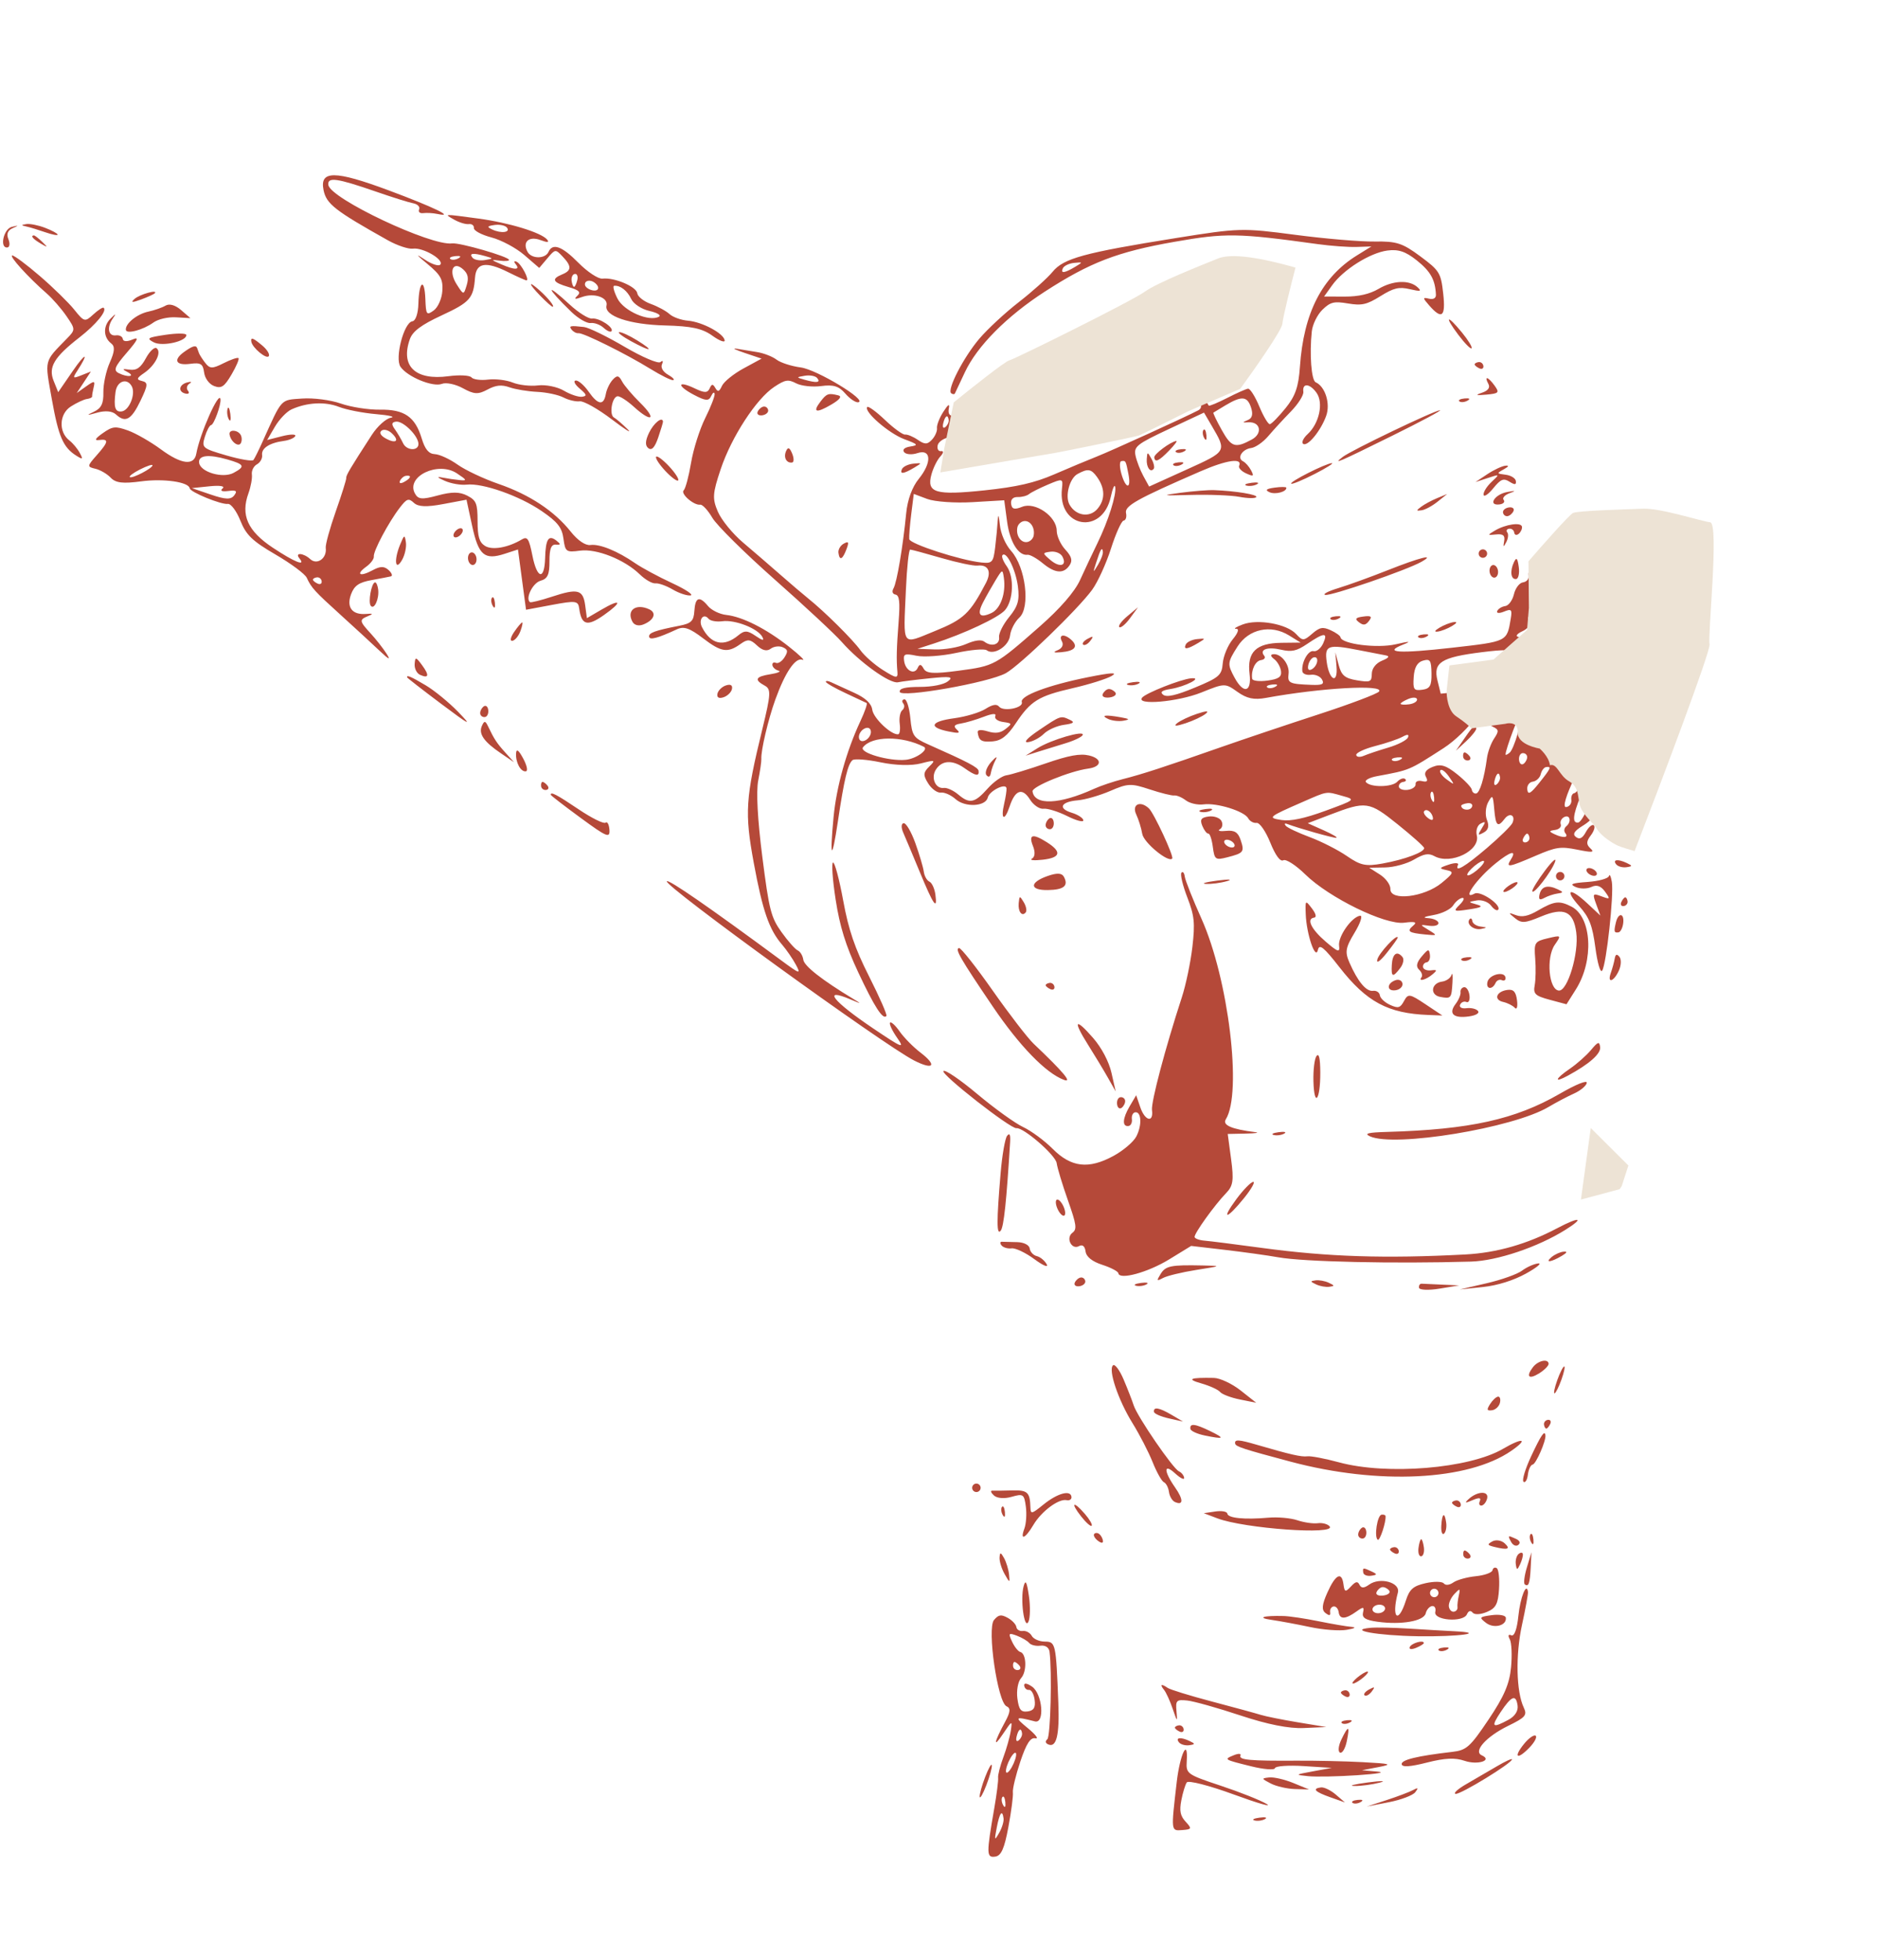 <?xml version="1.0" encoding="UTF-8"?> <svg xmlns="http://www.w3.org/2000/svg" width="575" height="600" viewBox="0 0 575 600" fill="none"><path fill-rule="evenodd" clip-rule="evenodd" d="M119.053 58.3C132.814 63.427 139.54 66.683 133.956 65.512C132.602 65.228 130.641 65.11 129.597 65.25C128.555 65.389 127.983 64.874 128.327 64.104C128.672 63.334 127.859 62.495 126.522 62.242C125.185 61.987 120.083 60.388 115.185 58.69C103.156 54.519 100.2 54.101 100.537 56.618C101.095 60.789 131.989 75.383 138.434 74.521C140.701 74.217 155.734 78.561 155.867 79.558C155.914 79.906 154.606 80.015 152.959 79.797C150.196 79.432 150.232 79.517 153.434 80.906C157.622 82.722 159.386 82.706 157.877 80.863C157.233 80.077 157.369 79.776 158.2 80.147C159.567 80.758 162.191 85.715 161.217 85.845C160.962 85.879 158.431 84.748 155.595 83.331C148.768 79.921 145.782 80.417 145.439 85.017C144.969 91.33 143.897 92.54 135.181 96.582C128.995 99.451 126.344 101.433 125.492 103.825C122.54 112.112 127.156 116.538 137.33 115.177C140.662 114.731 143.821 114.896 144.352 115.543C144.883 116.191 147.163 116.495 149.419 116.218C151.675 115.942 155.075 116.348 156.975 117.121C158.875 117.894 162.363 118.288 164.725 117.998C167.089 117.706 170.645 118.427 172.628 119.599C174.613 120.771 177.114 121.612 178.187 121.469C179.808 121.252 179.687 120.826 177.471 118.951C176.005 117.71 175.456 116.607 176.253 116.501C177.05 116.394 178.831 117.92 180.21 119.891C183.097 124.019 184.852 124.258 185.494 120.608C185.742 119.203 186.689 117.246 187.598 116.26C188.928 114.817 189.484 114.91 190.441 116.741C191.096 117.992 193.607 120.957 196.021 123.328C201.22 128.436 199.542 129.517 194.1 124.566C192.035 122.686 189.769 121.225 189.066 121.319C187.357 121.548 186.459 127.001 187.992 127.833C188.656 128.194 190.507 129.783 192.105 131.366C193.702 132.949 191.556 131.62 187.336 128.411C183.115 125.202 178.692 122.708 177.506 122.866C176.319 123.025 174.07 122.493 172.507 121.684C170.945 120.874 167.331 120.104 164.476 119.973C161.621 119.842 157.804 119.212 155.994 118.575C153.569 117.719 151.797 117.901 149.264 119.266C146.384 120.817 145.159 120.751 141.727 118.861C139.475 117.619 136.585 117.016 135.305 117.52C132.565 118.602 124.765 115.396 122.633 112.314C120.811 109.678 123.661 98.712 126.257 98.365C127.258 98.231 128.025 95.989 128.102 92.965C128.278 86.07 129.984 84.924 130.235 91.534C130.42 96.392 130.596 96.634 132.795 95.049C134.094 94.112 135.28 91.433 135.431 89.095C135.661 85.506 134.958 84.224 130.906 80.847C127.32 77.859 127.103 77.511 130.047 79.472C132.213 80.915 134.362 81.6 134.823 80.995C135.982 79.472 129.506 75.716 126.432 76.127C125.052 76.312 121.594 75.157 118.748 73.562C102.542 64.478 99.94 62.449 99.069 58.228C97.809 52.122 102.515 52.139 119.053 58.3ZM13.777 69.739C15.859 70.533 17.601 71.466 17.648 71.816C17.695 72.163 16.037 71.86 13.965 71.139C11.893 70.418 9.287 69.622 8.175 69.37C6.379 68.962 6.368 68.877 8.073 68.603C9.128 68.435 11.695 68.944 13.777 69.739ZM3.873 69.858C2.358 70.525 1.923 71.648 2.569 73.224C3.101 74.525 2.974 75.664 2.285 75.756C-0.209 76.09 1.063 70.068 3.615 69.46C5.803 68.937 5.838 68.991 3.873 69.858ZM12.883 74.011C14.751 75.833 14.712 75.884 12.463 74.561C10.1 73.169 9.28 72.207 10.336 72.065C10.602 72.029 11.749 72.904 12.883 74.011ZM12.156 84.471C16.217 87.965 20.969 92.604 22.715 94.778C25.774 98.588 25.989 98.643 28.554 96.282C30.017 94.934 31.447 94.008 31.73 94.225C32.886 95.107 29.463 99.306 24.34 103.293C16.545 109.358 14.734 112.406 16.425 116.606L17.819 120.065L22.274 113.589C26.29 107.751 27.375 107.802 23.582 113.649C22.174 115.821 22.304 115.942 24.927 114.897L27.832 113.741L25.661 117.041L23.49 120.34L26.356 118.307C28.894 116.508 29.159 116.537 28.677 118.567C28.377 119.827 28.164 121.101 28.204 121.396C28.243 121.691 27.525 122.033 26.606 122.156C25.688 122.279 23.479 123.309 21.697 124.447C18.105 126.739 17.874 132.246 21.261 134.866C22.307 135.675 23.725 137.374 24.409 138.642C25.484 140.632 25.347 140.755 23.404 139.538C19.331 136.985 17.928 133.753 15.856 122.151C13.667 109.892 13.41 110.922 20.444 103.699C23.133 100.937 23.132 100.842 20.349 96.781C18.797 94.516 16.067 91.389 14.283 89.831C8.654 84.916 2.665 78.317 3.74 78.215C4.309 78.16 8.096 80.976 12.156 84.471ZM146.457 66.912C155.834 68.171 165.758 71.207 167.517 73.352C168.253 74.251 167.624 74.303 165.527 73.517C161.955 72.179 159.854 74.05 161.513 77.094C162.725 79.315 166.959 79.322 167.95 77.104C169.195 74.32 172.079 75.368 177.06 80.417C179.859 83.254 183.191 85.455 184.465 85.306C188.08 84.885 194.851 87.74 195.126 89.8C195.263 90.823 197.118 92.285 199.249 93.048C201.379 93.812 203.959 95.209 204.981 96.152C206.002 97.094 208.553 98.007 210.649 98.183C215.006 98.546 221.593 102.076 221.877 104.2C221.983 104.987 220.279 104.342 218.093 102.766C215.033 100.562 211.699 99.843 203.63 99.642C192.686 99.371 184.939 96.737 185.697 93.548C186.284 91.079 181.923 89.569 178.18 90.942C176.045 91.724 175.63 91.62 176.745 90.581C177.953 89.457 177.344 88.836 174.099 87.889C169.203 86.462 168.678 85.423 172.14 84.004C175.068 82.805 175.074 81.472 172.166 78.439C170.055 76.238 169.993 76.247 167.564 79.118L165.101 82.028L160.534 78.082C158.021 75.911 153.488 73.484 150.46 72.691C147.433 71.898 145.017 70.604 145.091 69.817C145.165 69.029 144.47 68.486 143.546 68.609C142.622 68.733 140.632 68.136 139.122 67.283C135.84 65.427 135.522 65.443 146.457 66.912ZM150.704 70.265C153.451 71.561 156.425 71.163 155.196 69.664C154.665 69.016 152.967 68.665 151.421 68.882C149.138 69.204 149.004 69.463 150.704 70.265ZM47.382 89.79C47.121 90.084 45.228 90.943 43.173 91.701C40.445 92.706 39.911 92.656 41.189 91.517C42.765 90.111 48.521 88.507 47.382 89.79ZM144.675 78.912C145.206 79.56 146.9 79.879 148.44 79.623C151.14 79.173 151.143 79.13 148.526 78.397C144.79 77.351 143.534 77.519 144.675 78.912ZM137.896 79.302C138.379 79.671 139.493 79.569 140.369 79.074C141.338 78.528 140.993 78.264 139.49 78.403C138.129 78.529 137.413 78.933 137.896 79.302ZM139.816 87.041C141.951 90.381 141.954 90.381 142.882 87.35C143.559 85.138 143.287 83.834 141.874 82.529C138.754 79.652 137.229 82.995 139.816 87.041ZM55.446 94.928L58.308 97.404L53.921 97.15C51.422 97.005 48.427 97.693 46.962 98.75C43.808 101.023 38.724 102.383 38.539 101.003C38.288 99.126 41.914 96.16 45.369 95.418C47.255 95.013 49.65 94.18 50.691 93.568C51.864 92.876 53.673 93.395 55.446 94.928ZM34.488 97.578C32.629 100.325 33.155 102.986 35.496 102.672C36.555 102.53 37.504 103.031 37.605 103.784C37.713 104.593 38.927 104.659 40.566 103.946C42.679 103.027 42.26 103.992 38.82 107.978C35.061 112.334 34.651 113.396 36.394 114.259C39.188 115.643 41.654 115.263 38.954 113.864C37.282 112.998 37.437 112.856 39.701 113.175C41.82 113.473 43.1 112.568 44.676 109.656C45.843 107.501 47.32 106.136 47.958 106.623C49.561 107.849 47.543 111.852 44.141 114.189C41.796 115.8 41.684 116.223 43.486 116.652C45.376 117.101 45.318 117.884 43.03 122.659C40.222 128.527 38.4 129.556 35.518 126.898C34.372 125.842 32.264 125.642 29.733 126.349C26.494 127.254 26.309 127.201 28.747 126.059C31.013 124.998 31.721 123.552 31.65 120.135C31.599 117.647 32.482 113.536 33.613 110.996C35.139 107.571 35.248 106.055 34.031 105.125C31.619 103.283 31.53 99.846 33.833 97.565C35.55 95.862 35.647 95.865 34.488 97.578ZM175.015 85.958C175.156 87.017 175.5 87.854 175.777 87.817C176.054 87.779 176.498 86.838 176.763 85.725C177.027 84.611 176.684 83.775 176.001 83.866C175.317 83.958 174.873 84.899 175.015 85.958ZM165.209 88.904C167.823 91.236 169.896 93.83 169.217 93.921C168.956 93.956 167.228 92.424 165.379 90.515C161.726 86.744 161.614 85.699 165.209 88.904ZM57.035 102.531C57.293 104.463 49.76 106.19 47.098 104.81C44.738 103.585 45.131 103.332 50.676 102.505C54.103 101.994 56.964 102.006 57.035 102.531ZM179.105 87.231C179.189 87.862 180.169 88.594 181.282 88.859C183.339 89.349 183.828 87.89 182.06 86.54C180.67 85.477 178.925 85.886 179.105 87.231ZM174.43 93.247C177.141 95.746 180.234 97.674 181.304 97.531C183.429 97.246 188.076 100.288 187.223 101.406C186.931 101.787 185.845 101.316 184.807 100.36C183.77 99.403 181.982 98.746 180.834 98.9C179.684 99.054 177.013 97.5 174.897 95.448C167.168 87.951 166.799 86.21 174.43 93.247ZM189.053 91.407C190.993 95.24 198.739 98.622 201.758 96.954C202.532 96.525 201.22 95.739 198.843 95.206C196.466 94.673 193.963 93.037 193.281 91.571C192.083 88.996 189.888 87.296 188.028 87.503C187.534 87.559 187.996 89.315 189.053 91.407ZM80.347 105.824C81.818 107.07 82.686 108.527 82.275 109.064C81.538 110.029 77.284 106.489 76.956 104.637C76.686 103.12 77.478 103.397 80.347 105.824ZM60.347 106.533C60.483 106.874 60.738 107.574 60.916 108.09C61.093 108.606 61.967 109.97 62.856 111.121C64.247 112.92 65.032 112.931 68.452 111.2C70.64 110.093 72.689 109.385 73.007 109.628C73.324 109.87 72.378 112.122 70.905 114.63C68.678 118.422 67.779 119.025 65.573 118.198C64.053 117.629 62.737 115.851 62.495 114.04C62.139 111.38 61.458 110.958 58.221 111.391C53.839 111.978 52.931 110.227 56.343 107.768C58.891 105.932 59.976 105.597 60.347 106.533ZM396.543 71.888C405.686 73.091 416.636 74.018 420.877 73.948C427.596 73.838 429.39 74.418 434.856 78.473C440.754 82.848 441.171 83.525 441.876 89.878C442.667 96.997 441.503 97.983 437.587 93.511C435.544 91.177 435.537 90.971 437.525 91.443C438.875 91.764 439.7 91.284 439.647 90.207C439.426 85.637 438.009 83.097 433.809 79.741C430.377 76.998 428.157 76.251 424.781 76.703C419.447 77.417 411.308 82.535 407.874 87.335L405.405 90.784L411.714 90.805C415.957 90.82 419.344 90.049 422.06 88.452C426.527 85.826 431.498 85.617 434.024 87.947C435.379 89.197 434.958 89.3 431.635 88.528C428.323 87.76 426.715 88.144 422.653 90.673C418.473 93.275 416.932 93.621 412.721 92.91C408.441 92.187 407.335 92.458 404.897 94.824C403.335 96.341 401.871 99.326 401.643 101.458C400.899 108.435 401.511 116.443 402.834 117.036C405.75 118.339 407.389 123.575 406.05 127.309C404.395 131.926 400.298 136.885 398.972 135.873C398.425 135.455 399.051 134.123 400.365 132.915C403.937 129.626 405.289 123.304 403.078 120.235C401.01 117.365 398.688 117.197 399.056 119.945C399.194 120.974 397.462 123.704 395.208 126.013C392.953 128.322 389.849 131.704 388.306 133.527C386.766 135.349 384.414 136.988 383.079 137.167C380.289 137.54 378.631 140.266 380.603 141.238C381.335 141.598 382.437 142.846 383.053 144.011C384.014 145.828 383.797 145.959 381.533 144.933C380.081 144.275 379.118 143.233 379.394 142.616C380.517 140.105 375.615 140.801 367.571 144.297C348.029 152.789 344.282 154.888 344.762 157.082C345.019 158.258 344.692 159.292 344.034 159.38C343.377 159.468 341.637 163.31 340.167 167.918C338.698 172.526 336.104 178.211 334.402 180.551C330.062 186.517 312.294 203.687 307.971 206.094C302.749 209 275.736 213.756 275.476 211.815C275.334 210.753 277.162 210.306 281.657 210.3C285.464 210.297 288.93 209.603 290.246 208.582C292.026 207.202 290.961 207.023 284.719 207.66C280.465 208.093 276.058 208.645 274.926 208.886C272.478 209.405 263.171 202.731 257.758 196.574C255.639 194.164 246.397 185.556 237.22 177.445C228.044 169.334 219.439 160.819 218.097 158.523C216.756 156.227 215.092 154.424 214.4 154.517C212.426 154.781 208.242 151.13 209.342 150.104C209.886 149.596 210.897 145.807 211.587 141.682C212.278 137.558 214.223 131.418 215.908 128.037C217.593 124.657 218.896 121.312 218.803 120.606C218.711 119.9 218.234 120.193 217.743 121.26C217.01 122.852 216.057 122.778 212.408 120.852C207.099 118.048 207.391 116.358 212.741 118.923C215.686 120.334 216.64 120.336 217.269 118.927C217.911 117.494 218.256 117.467 219.024 118.795C219.784 120.107 220.203 119.969 221.057 118.123C221.65 116.844 224.619 114.448 227.657 112.796L233.18 109.795L227.996 108.05C225.145 107.091 224.015 106.509 225.486 106.759C226.957 107.008 229.814 107.476 231.834 107.8C233.855 108.124 236.52 109.161 237.754 110.104C238.989 111.048 242.32 112.123 245.156 112.493C250.095 113.139 265.804 122.648 262.781 123.161C261.983 123.297 260.191 122.09 258.799 120.479C256.842 118.217 255.172 117.698 251.447 118.197C248.798 118.551 245.347 118.177 243.78 117.365C241.303 116.081 240.425 116.223 237.056 118.45C231.567 122.079 223.958 133.775 220.653 143.664C218.163 151.115 218.064 152.63 219.8 156.674C220.88 159.191 224.343 163.432 227.493 166.098C230.644 168.764 235.772 173.184 238.889 175.921C242.005 178.659 245.881 181.962 247.501 183.262C252.499 187.274 261.081 195.787 263.448 199.082C264.686 200.806 267.786 203.531 270.336 205.137C274.424 207.71 274.949 207.776 274.764 205.682C274.425 201.821 274.505 198.537 275.145 190.211C275.599 184.306 275.363 182.265 274.2 182.044C273.256 181.863 273.012 181.109 273.577 180.117C274.61 178.305 276.461 167.334 277.449 157.185C277.856 153 279.273 149.112 281.303 146.615C285.376 141.604 285.141 137.312 280.873 138.737C279.234 139.283 277.417 139.151 276.837 138.442C276.192 137.656 276.932 136.978 278.737 136.701C281.306 136.306 281.065 136.014 276.882 134.464C272.172 132.717 264.445 126.022 265.519 124.617C265.817 124.227 268.263 126.004 270.954 128.567C273.644 131.128 276.426 133.147 277.136 133.052C277.844 132.958 279.596 133.686 281.029 134.672C283.151 136.132 283.953 136.116 285.365 134.585C286.319 133.551 287 131.974 286.881 131.079C286.761 130.186 287.637 127.935 288.827 126.079C290.313 123.762 290.84 123.441 290.51 125.055C290.235 126.4 290.657 127.323 291.495 127.21C292.593 127.063 292.685 127.75 291.861 129.951C290.832 132.701 290.989 132.803 294.314 131.544C296.927 130.555 297.404 130.611 296.117 131.759C295.154 132.618 292.841 133.532 290.977 133.794C289.112 134.054 287.37 135.178 287.105 136.292C286.841 137.405 287.295 138.226 288.114 138.117C289.007 137.997 288.917 138.661 287.887 139.78C286.944 140.806 285.725 143.275 285.179 145.27C283.64 150.891 286.415 151.714 301.536 150.115C311.334 149.079 316.778 147.829 322.746 145.244C327.16 143.331 333.006 140.887 335.736 139.809C340.28 138.018 363.133 127.607 366.907 125.609C367.85 125.111 368.007 124.153 367.287 123.282C366.614 122.469 365.866 121.131 365.627 120.308C365.386 119.486 363.6 114.89 361.656 110.096L358.123 101.38L361.145 97.241C363.981 93.358 373.512 85.277 373.689 86.604C373.734 86.938 371.387 89.2 368.474 91.632C365.561 94.065 362.989 97.109 362.758 98.398C362.528 99.687 361.659 100.845 360.827 100.972C358.894 101.269 365.886 105.425 367.924 105.191C370.263 104.923 370.775 99.481 368.557 98.458C367.092 97.784 367.18 97.515 368.95 97.262C372.271 96.789 373.585 100.233 371.334 103.505C369.18 106.639 364.778 107.749 362.231 105.803C361.32 105.107 362.626 108.888 365.131 114.204C367.638 119.52 369.875 124.012 370.102 124.186C370.329 124.359 372.872 123.299 375.752 121.828C378.632 120.356 381.495 119.084 382.115 119.001C382.735 118.919 384.284 121.357 385.559 124.421C386.834 127.484 388.293 129.935 388.803 129.867C389.313 129.799 391.47 127.597 393.598 124.974C396.604 121.267 397.585 118.447 398.006 112.297C399.138 95.782 404.755 84.822 415.493 78.176L419.885 75.457L415.332 75.606C412.828 75.688 407.484 75.298 403.457 74.74C378.944 71.345 375.249 71.287 359.595 74.034C342.168 77.093 333.774 80.317 319.93 89.264C308.246 96.816 299.148 105.988 295.421 113.977C293.911 117.216 292.538 120.129 292.372 120.451C292.205 120.773 291.695 120.749 291.236 120.399C289.873 119.357 294.984 109.44 299.831 103.718C302.313 100.79 307.748 95.75 311.909 92.518C316.07 89.288 320.738 85.101 322.282 83.214C325.654 79.093 331.851 77.399 360.093 72.876C379.383 69.788 380.369 69.761 396.543 71.888ZM35.373 120.003C34.761 124.726 35.238 126.228 37.261 125.957C39.593 125.645 41.612 120.593 40.336 118.256C38.879 115.583 35.805 116.665 35.373 120.003ZM178.833 100.124C180.271 100.291 185.837 103.005 191.201 106.155C196.565 109.305 201.513 111.424 202.197 110.863C202.949 110.246 203.139 110.515 202.68 111.542C202.235 112.537 203.005 113.852 204.537 114.721C205.975 115.536 206.675 116.285 206.09 116.385C205.507 116.487 202.358 114.924 199.093 112.912C191.63 108.313 178.536 101.821 177.11 102.012C176.516 102.092 175.596 101.627 175.065 100.979C174.052 99.743 174.557 99.629 178.833 100.124ZM325.408 82.163C324.673 83.807 325.929 83.639 329.258 81.648C331.59 80.252 331.576 80.211 328.853 80.487C327.3 80.645 325.75 81.399 325.408 82.163ZM58.041 117.43C57.208 117.949 56.98 118.928 57.534 119.604C58.088 120.281 57.809 120.694 56.914 120.524C54.456 120.054 54.699 117.783 57.282 117.094C58.533 116.759 58.874 116.911 58.041 117.43ZM195.097 104.219C200.668 107.662 199.313 107.816 193.166 104.436C190.537 102.992 188.935 101.757 189.606 101.693C190.275 101.63 192.746 102.766 195.097 104.219ZM67.509 122.221C67.731 123.875 65.51 130.016 64.648 130.132C64.17 130.196 63.302 131.813 62.722 133.727C61.703 137.087 61.926 137.279 69.318 139.432C73.525 140.658 77.254 141.288 77.6 140.833C77.948 140.377 79.166 137.935 80.305 135.407C86.484 121.7 85.743 122.514 92.486 122.019C95.904 121.768 101.23 122.453 104.32 123.541C107.409 124.63 112.812 125.478 116.326 125.425C123.801 125.311 127.1 127.584 129.116 134.234C130.131 137.585 131.282 138.958 133.145 139.041C134.581 139.105 137.704 140.544 140.086 142.238C142.469 143.932 148.116 146.596 152.637 148.156C162.131 151.432 169.734 156.457 174.744 162.764C176.892 165.469 179.238 167.063 180.77 166.858C183.614 166.477 189.076 168.703 194.525 172.463C196.56 173.867 201.628 176.594 205.788 178.524C209.947 180.452 212.484 182.149 211.426 182.293C210.367 182.437 207.906 181.619 205.956 180.474C204.007 179.329 201.627 178.485 200.667 178.598C199.708 178.71 197.559 177.476 195.891 175.855C191.221 171.315 182.659 167.912 177.608 168.588C173.343 169.159 173.058 168.953 172.517 164.91C172.06 161.498 170.703 159.78 165.832 156.451C158.977 151.768 147.735 147.815 142.867 148.376C141.098 148.58 138.088 148.055 136.179 147.208C133.847 146.176 133.588 145.844 135.391 146.202C136.867 146.495 139.266 146.847 140.721 146.984C143.085 147.209 142.999 146.989 139.918 144.937C134.152 141.096 124.191 145.859 127.046 151.092C128.038 152.909 129.192 153.007 134.06 151.686C138.32 150.531 140.739 150.545 143.052 151.744C145.831 153.184 146.215 154.13 146.222 159.548C146.228 164.317 146.744 166.036 148.5 167.137C150.704 168.518 155.56 167.67 159.738 165.174C161.475 164.137 161.97 164.882 163.011 170.104C164.447 177.309 166.709 177.743 166.902 170.851C167.066 165.035 167.954 163.647 170.331 165.495C171.76 166.607 171.727 166.862 170.167 166.737C168.766 166.625 168.211 168.075 168.232 171.803C168.253 175.937 167.681 177.188 165.486 177.806C163.11 178.476 160.776 183.217 162.262 184.353C162.537 184.562 165.57 183.809 169.004 182.68C176.913 180.078 178.523 180.5 179.171 185.343L179.694 189.251L184.122 186.664C190.217 183.102 190.735 184.201 184.899 188.312C179.797 191.905 178.026 191.426 177.335 186.265C177.022 183.928 176.28 183.831 169.025 185.189L161.059 186.681L159.825 177.455L158.59 168.229L154.52 169.551C148.315 171.567 146.503 170.007 144.555 160.973L142.832 152.988L135.703 154.324C130.567 155.287 128.057 155.182 126.719 153.947C125.093 152.447 124.556 152.634 122.392 155.451C118.949 159.934 114.243 168.783 114.456 170.374C114.553 171.102 113.514 172.504 112.147 173.49C108.797 175.905 110.19 176.693 114.084 174.584C116.436 173.31 117.643 173.3 118.992 174.544C119.976 175.451 120.283 176.314 119.676 176.462C119.07 176.609 116.366 177.131 113.671 177.623C109.894 178.311 108.476 179.297 107.494 181.919C106.001 185.909 107.81 188.3 112.07 187.965C114.255 187.793 114.376 187.931 112.654 188.636C109.943 189.746 110.007 190.149 113.507 193.954C115.069 195.652 117.224 198.394 118.293 200.048C119.737 202.28 119.164 202.035 116.065 199.098C113.769 196.921 108.546 192.111 104.458 188.408C96.264 180.987 95.344 179.981 93.922 176.892C93.388 175.73 89.076 172.523 84.341 169.766C77.269 165.647 75.348 163.795 73.594 159.399C72.419 156.456 70.694 154.15 69.759 154.275C67.714 154.549 58.257 150.682 58.085 149.501C57.802 147.561 50.097 146.453 43.252 147.369C37.6 148.126 35.415 147.864 33.891 146.249C32.797 145.09 30.688 143.859 29.204 143.514C26.63 142.914 26.649 142.725 29.628 139.36C33.264 135.251 33.402 134.316 30.314 134.719C28.794 134.917 29.161 134.24 31.448 132.63C34.463 130.504 35.299 130.413 39.174 131.791C41.564 132.641 46.122 135.255 49.304 137.6C55.522 142.186 59.437 142.66 60.099 138.907C61.179 132.795 67.131 119.393 67.509 122.221ZM70.52 126.732C70.756 128.497 70.561 129.259 70.087 128.424C69.613 127.589 69.419 126.145 69.658 125.214C69.895 124.285 70.283 124.967 70.52 126.732ZM89.26 125.335C87.789 125.998 85.506 128.38 84.187 130.626L81.79 134.711L86.343 133.551C88.849 132.913 90.677 132.886 90.406 133.491C90.136 134.095 88.552 134.773 86.887 134.995C82.502 135.582 79.971 137.236 80.251 139.331C80.386 140.337 79.674 141.608 78.67 142.156C77.665 142.704 76.966 144.102 77.118 145.263C77.268 146.424 76.797 149.015 76.071 151.02C73.641 157.719 75.818 162.572 83.551 167.702C90.171 172.095 93.8 173.544 91.668 170.944C90.135 169.072 92.91 169.263 94.978 171.17C97.09 173.119 100.156 170.91 99.733 167.746C99.602 166.774 100.986 161.741 102.808 156.562C104.63 151.381 106.072 146.782 106.013 146.34C105.91 145.567 107.135 143.501 113.853 133.131C115.552 130.507 118.175 128.145 119.683 127.883C121.19 127.621 119.152 127.129 115.155 126.79C111.157 126.452 106.025 125.447 103.751 124.558C99.51 122.902 93.993 123.197 89.26 125.335ZM392.829 89.691C394.22 90.753 394.285 92.545 392.939 92.725C392.309 92.809 391.345 92.056 390.796 91.052C389.784 89.196 391.062 88.34 392.829 89.691ZM73.507 132.866C74.038 133.514 74.162 134.736 73.784 135.582C73.108 137.093 70.627 135.248 70.274 132.972C70.058 131.569 72.381 131.493 73.507 132.866ZM383.541 91.882C383.718 93.199 378.388 99.9 377.018 100.083C374.581 100.409 376.278 96.88 379.945 93.995C381.875 92.476 383.493 91.525 383.541 91.882ZM120.895 131.424C121.72 132.572 122.844 134.478 123.392 135.663C124.534 138.131 128.43 138.121 128.099 135.651C127.754 133.072 123.313 128.813 121.257 129.088C119.879 129.273 119.786 129.882 120.895 131.424ZM118.149 134.264C121.325 135.992 122.427 134.927 119.888 132.584C118.858 131.635 117.466 131.309 116.794 131.86C116.045 132.474 116.569 133.405 118.149 134.264ZM350.265 101.94C348.905 102.518 347.403 103.71 346.928 104.589C346.355 105.644 346.151 105.509 346.323 104.191C346.467 103.094 347.969 101.902 349.661 101.543C352.087 101.028 352.215 101.112 350.265 101.94ZM246.356 116.265C250.091 117.311 251.348 117.142 250.206 115.749C249.676 115.102 247.981 114.782 246.441 115.038C243.742 115.488 243.739 115.532 246.356 116.265ZM60.97 141.697C61.351 144.539 68.218 146.548 71.508 144.779C75.166 142.813 74.879 142.178 69.653 140.679C63.811 139.004 60.659 139.373 60.97 141.697ZM39.75 146.066C40.47 146.617 46.814 143.302 46.698 142.435C46.653 142.101 44.937 142.679 42.883 143.718C40.83 144.757 39.419 145.814 39.75 146.066ZM344.305 109.274C343.43 109.769 342.316 109.871 341.833 109.502C341.349 109.133 342.066 108.728 343.426 108.602C344.93 108.464 345.275 108.727 344.305 109.274ZM328.48 115.084C328.661 117.581 328.443 119.669 327.995 119.722C327.548 119.777 327.143 119.532 327.096 119.179C327.048 118.826 326.778 116.804 326.494 114.686C326.211 112.567 326.468 110.769 327.065 110.689C327.662 110.609 328.299 112.587 328.48 115.084ZM256.653 121.041C257.876 121.345 257.138 122.33 254.546 123.853C249.882 126.593 248.673 126.268 251.203 122.958C253.1 120.474 253.631 120.287 256.653 121.041ZM357.768 109.193C358.299 109.841 357.832 110.491 356.733 110.638C355.633 110.786 354.654 110.328 354.56 109.622C354.465 108.916 354.931 108.266 355.596 108.177C356.261 108.088 357.238 108.545 357.768 109.193ZM350.935 111.318C346.901 115.375 338.73 117.614 335.886 115.441C334.515 114.392 334.22 113.652 335.129 113.53C335.944 113.421 336.981 113.784 337.434 114.336C338.288 115.377 348.766 111.676 350.17 109.838C350.608 109.265 351.593 108.726 352.36 108.639C353.127 108.552 352.485 109.758 350.935 111.318ZM318.235 118.667C315.665 122.031 313.289 124.553 312.953 124.274C311.883 123.385 312.45 115.259 313.593 115.106C314.196 115.025 314.462 116.018 314.183 117.313C313.78 119.19 314.244 118.995 316.467 116.354C321.495 110.383 323.029 112.39 318.235 118.667ZM235.193 125.599C235.288 126.305 234.464 127.003 233.364 127.151C232.264 127.298 231.643 126.793 231.985 126.029C232.327 125.264 233.149 124.566 233.814 124.477C234.479 124.388 235.099 124.893 235.193 125.599ZM202.993 129.054C203.026 129.299 202.37 131.495 201.537 133.934C200.492 136.985 199.55 138.01 198.515 137.22C197.481 136.429 197.544 134.96 198.718 132.508C200.139 129.545 202.774 127.416 202.993 129.054ZM447.625 101.809C449.51 104.11 450.835 106.277 450.568 106.626C450.301 106.975 448.48 105.131 446.52 102.526C442.104 96.657 442.951 96.106 447.625 101.809ZM64.561 151.422C69.082 152.961 70.678 153.014 71.713 151.659C72.748 150.304 72.342 150.005 69.898 150.317C67.918 150.569 67.28 150.271 68.18 149.516C68.998 148.827 67.284 148.555 64.175 148.877L58.741 149.441L64.561 151.422ZM309.798 118.598C310.672 119.402 311.023 120.876 310.579 121.87C309.982 123.203 309.491 122.998 308.709 121.091C307.947 119.23 307.049 118.831 305.51 119.671C304.05 120.468 303.602 120.322 304.099 119.212C305.059 117.067 307.817 116.77 309.798 118.598ZM299.073 125C298.495 126.541 297.415 127.685 296.673 127.544C294.393 127.109 294.869 124.983 297.564 123.553C299.845 122.345 300.009 122.501 299.073 125ZM122.469 147.206C122.117 147.993 122.661 148.139 123.744 147.549C125.853 146.397 126.137 145.423 124.291 145.67C123.626 145.759 122.807 146.45 122.469 147.206ZM322.219 121.791C322.314 122.497 321.814 123.152 321.108 123.247C320.402 123.341 319.747 122.841 319.652 122.135C319.558 121.429 320.058 120.774 320.764 120.679C321.47 120.585 322.125 121.085 322.219 121.791ZM304.995 126.785C305.659 128.406 305.467 129.224 304.468 129.034C302.54 128.666 301.018 124.629 302.723 124.401C303.398 124.31 304.421 125.384 304.995 126.785ZM309.086 126.163C308.744 126.927 308.211 127.586 307.899 127.628C307.587 127.67 307.255 127.126 307.161 126.42C307.066 125.714 307.601 125.055 308.348 124.955C309.095 124.855 309.428 125.398 309.086 126.163ZM288.796 129.6C288.512 130.801 288.796 131.287 289.463 130.74C290.103 130.215 290.554 129.243 290.465 128.578C290.218 126.732 289.352 127.262 288.796 129.6ZM204.824 142.731C206.684 144.72 207.956 146.676 207.65 147.077C207.344 147.477 205.573 146.176 203.712 144.187C201.852 142.197 200.58 140.241 200.886 139.841C201.192 139.441 202.964 140.742 204.824 142.731ZM334.245 123.783C334.423 125.119 347.153 128.91 350.086 128.501C351.397 128.318 355.221 126.913 358.587 125.38C361.951 123.847 364.21 123.154 363.607 123.841C361.316 126.45 352.019 129.9 347.612 129.778C340.984 129.594 330.317 126.228 331.063 124.559C331.802 122.907 334.054 122.357 334.245 123.783ZM242.547 138.878C243.128 140.299 243.114 141.526 242.516 141.606C240.768 141.84 239.824 140.02 240.689 138.085C241.272 136.78 241.775 136.996 242.547 138.878ZM454.178 112.047C454.278 112.794 453.735 113.127 452.971 112.785C452.206 112.443 451.547 111.909 451.505 111.597C451.463 111.285 452.007 110.953 452.713 110.859C453.419 110.765 454.078 111.3 454.178 112.047ZM375.178 124.114C373.318 125.228 371.666 126.227 371.509 126.334C371.351 126.441 372.493 128.816 374.046 131.611C377.007 136.939 378.191 137.319 383.266 134.57C386.674 132.723 385.935 129.058 382.203 129.292C380.297 129.411 380.282 129.339 382.058 128.599C383.418 128.033 383.719 126.809 383.016 124.702C381.873 121.271 380.148 121.143 375.178 124.114ZM347.664 139.454C348.006 141.117 349.085 143.937 350.062 145.72L351.836 148.965L363.302 143.77C375.674 138.165 375.617 138.263 371.066 130.475L368.638 126.321L357.841 131.377C348.085 135.944 347.103 136.724 347.664 139.454ZM297.698 136.433C296.492 136.926 294.757 137.136 293.841 136.901C292.925 136.665 293.911 136.263 296.032 136.005C298.153 135.747 298.903 135.94 297.698 136.433ZM457.594 118.046C459.157 120.215 458.931 120.465 455.072 120.819C451.871 121.113 451.545 120.971 453.741 120.24C455.627 119.612 456.319 118.662 455.708 117.541C454.299 114.958 455.625 115.313 457.594 118.046ZM280 143.123C276.671 145.114 275.415 145.282 276.15 143.638C276.492 142.874 278.042 142.12 279.595 141.962C282.318 141.686 282.332 141.727 280 143.123ZM369.375 133.229C369.513 134.733 369.25 135.078 368.703 134.109C368.208 133.232 368.106 132.118 368.475 131.635C368.844 131.152 369.249 131.869 369.375 133.229ZM141.553 162.96C141.211 163.724 140.354 164.427 139.648 164.522C138.942 164.616 138.644 164.068 138.986 163.304C139.328 162.539 140.185 161.836 140.891 161.742C141.597 161.647 141.895 162.196 141.553 162.96ZM124.277 166.003C124.496 167.453 123.977 169.874 123.125 171.384C121.033 175.083 120.534 171.588 122.472 166.821C123.756 163.663 123.911 163.592 124.277 166.003ZM449.311 122.661C448.435 123.155 447.321 123.257 446.838 122.888C446.355 122.519 447.072 122.115 448.432 121.989C449.935 121.85 450.28 122.114 449.311 122.661ZM357.989 137.911C354.826 141.166 353.63 141.722 353.405 140.042C353.273 139.055 358.382 135.245 360.155 135.008C360.57 134.952 359.596 136.259 357.989 137.911ZM426.33 133.373C409.435 141.717 407.945 142.355 411.126 139.881C413.671 137.902 439.037 125.727 440.881 125.6C441.64 125.547 435.092 129.046 426.33 133.373ZM362.548 138.194C361.672 138.688 360.558 138.79 360.075 138.421C359.592 138.052 360.308 137.648 361.669 137.522C363.172 137.383 363.517 137.647 362.548 138.194ZM352.55 140.459C353.254 141.726 353.568 143.105 353.249 143.524C352.234 144.852 350.948 143.07 351.112 140.567C351.262 138.273 351.332 138.268 352.55 140.459ZM343.352 145.097C344.706 149.831 346.425 149.862 345.497 145.137C344.683 140.988 344.688 140.998 343.332 141.18C342.748 141.258 342.757 143.021 343.352 145.097ZM329.92 145.113C327.473 146.449 326.028 151.864 327.433 154.44C329.343 157.941 333.63 158.61 336.023 155.781C338.429 152.937 338.374 149.492 335.868 146.013C334.085 143.54 333.082 143.388 329.92 145.113ZM278.387 165.051C278.559 166.523 294.056 171.544 300.499 172.216C303.783 172.558 304.14 172.165 304.694 167.597C305.025 164.851 305.382 161.123 305.483 159.313C305.603 157.184 305.83 157.662 306.127 160.667C306.395 163.384 307.838 166.715 309.603 168.695C314.022 173.652 315.528 185.927 312.104 189.078C310.738 190.337 309.457 192.801 309.258 194.555C308.884 197.854 304.299 200.756 302.109 199.082C301.432 198.565 297.26 198.925 292.84 199.881C288.419 200.839 282.933 201.237 280.649 200.769C276.963 200.012 276.533 200.189 276.821 202.342C277.223 205.344 279.97 206.743 280.989 204.464C281.541 203.228 282.022 203.293 282.794 204.708C283.626 206.234 285.884 206.364 293.597 205.332C304.517 203.871 304.751 203.743 318.352 191.791C324.608 186.295 329.061 181.162 330.699 177.561C332.11 174.464 334.49 169.412 335.991 166.337C339.33 159.492 341.893 151.387 341.45 149.075C341.268 148.129 340.665 149.475 340.107 152.065C337.553 163.941 323.778 161.673 325.145 149.6C325.5 146.469 325.394 146.438 320.874 148.351C318.324 149.43 315.708 150.747 315.061 151.278C314.413 151.809 312.851 152.213 311.588 152.174C310.167 152.131 309.402 152.922 309.58 154.251C309.801 155.903 310.586 156.109 312.994 155.151C316.98 153.562 323.531 158.122 323.544 162.492C323.549 164.1 324.719 166.682 326.145 168.232C328.065 170.319 328.432 171.536 327.56 172.93C325.788 175.758 323.105 175.614 319.321 172.488C317.448 170.942 315.332 169.755 314.618 169.851C311.827 170.224 309.184 165.94 308.348 159.689L307.475 153.166L297.753 153.739C292.405 154.054 286.173 153.615 283.904 152.764L279.777 151.215L278.998 157.415C278.57 160.826 278.296 164.261 278.387 165.051ZM145.879 170.875C146.021 171.934 145.559 172.878 144.853 172.972C144.147 173.067 143.454 172.277 143.312 171.218C143.17 170.159 143.632 169.215 144.338 169.121C145.043 169.026 145.737 169.816 145.879 170.875ZM361.78 142.217C360.904 142.711 359.79 142.813 359.307 142.444C358.824 142.075 359.54 141.671 360.901 141.545C362.404 141.406 362.749 141.67 361.78 142.217ZM95.812 177.499C95.854 177.811 96.513 178.345 97.277 178.687C98.042 179.028 98.585 178.696 98.485 177.949C98.385 177.201 97.725 176.666 97.02 176.761C96.314 176.855 95.77 177.187 95.812 177.499ZM115.786 180.456C116.143 183.324 114.577 186.803 113.526 185.472C112.653 184.363 113.72 178.446 114.821 178.298C115.196 178.248 115.63 179.218 115.786 180.456ZM402.528 145.109C398.884 146.979 395.651 148.317 395.343 148.081C394.664 147.563 405.81 141.925 407.766 141.798C408.53 141.748 406.173 143.238 402.528 145.109ZM384.879 148.244C384.044 148.719 382.6 148.913 381.67 148.674C380.74 148.436 381.423 148.048 383.188 147.812C384.953 147.576 385.713 147.771 384.879 148.244ZM371.73 150.058C378.363 150.306 385.225 151.444 384.648 152.199C384.321 152.627 381.979 152.587 379.442 152.11C376.905 151.634 370.217 151.372 364.578 151.53C355.727 151.776 355.292 151.687 361.388 150.875C365.271 150.358 369.925 149.99 371.73 150.058ZM259.165 168.156C257.97 171.345 257.049 171.754 256.714 169.247C256.582 168.264 257.308 167.003 258.328 166.446C259.842 165.622 259.995 165.936 259.165 168.156ZM393.84 149.307C394.007 150.553 390.454 151.506 388.681 150.69C387.253 150.032 387.679 149.652 390.246 149.294C392.186 149.024 393.803 149.03 393.84 149.307ZM311.498 161.448C310.994 163.899 312.507 166.213 314.443 165.954C315.368 165.83 316.28 164.974 316.468 164.049C316.973 161.598 315.46 159.284 313.523 159.543C312.599 159.667 311.687 160.525 311.498 161.448ZM151.532 184.6C151.671 186.104 151.407 186.449 150.861 185.481C150.366 184.604 150.264 183.49 150.633 183.006C151.002 182.523 151.406 183.24 151.532 184.6ZM460.441 143.671C458.182 144.924 458.206 145 460.992 145.343C462.597 145.541 464.003 146.406 464.118 147.265C464.278 148.46 463.817 148.506 462.147 147.46C460.337 146.326 459.492 146.673 457.193 149.497C455.668 151.369 454.334 152.256 454.228 151.466C454.123 150.677 455.212 148.926 456.647 147.575C459.251 145.125 459.248 145.122 455.504 146.355L451.75 147.59L455.35 145.201C457.329 143.885 459.817 142.709 460.879 142.584C462.12 142.44 461.964 142.827 460.441 143.671ZM277.371 180.465C276.585 198.466 275.848 197.411 286.266 193.19C295.089 189.616 296.991 187.821 301.869 178.475C303.673 175.017 302.592 172.788 299.296 173.166C298.099 173.304 293.144 172.262 288.284 170.852C283.425 169.44 279.102 168.274 278.677 168.26C278.253 168.243 277.666 173.735 277.371 180.465ZM440.143 153.602C438.52 154.902 436.327 156.084 435.268 156.229C433.558 156.465 433.542 156.344 435.124 155.147C436.102 154.406 438.296 153.224 439.998 152.519L443.093 151.24L440.143 153.602ZM308.23 173.345C310.582 176.611 310.302 183.787 307.704 186.799C305.733 189.084 295.185 194.033 285.908 197.026L280.899 198.641L286.238 198.832C289.174 198.937 293.461 198.199 295.765 197.191C298.506 195.992 300.449 195.74 301.393 196.461C303.611 198.156 306.203 197.352 305.896 195.063C305.745 193.935 307.138 191.16 308.991 188.898C311.69 185.602 312.218 183.724 311.644 179.439C310.955 174.287 308.05 168.506 306.904 170.006C306.598 170.407 307.195 171.909 308.23 173.345ZM462.305 150.95C460.753 151.503 459.885 152.447 460.377 153.048C460.87 153.649 460.325 154.269 459.166 154.424C455.441 154.922 457.543 151.382 461.405 150.649C464.042 150.15 464.304 150.238 462.305 150.95ZM321.658 171.49C324.536 173.926 326.813 173.201 325.255 170.345C324.719 169.362 323.096 168.716 321.651 168.909C319.115 169.249 319.114 169.339 321.658 171.49ZM216.766 185.535C217.825 186.816 220.336 188.044 222.345 188.264C227.346 188.811 234.64 192.509 241.622 198.035C244.837 200.579 246.676 202.361 245.708 201.992C243.562 201.177 240.421 205.776 237.395 214.161C235.196 220.255 232.935 229.853 233.103 232.376C233.15 233.089 232.72 236.059 232.147 238.977C231.486 242.337 231.947 250.9 233.404 262.329C235.483 278.62 236.053 280.862 239.271 285.364C241.231 288.107 243.47 290.635 244.246 290.982C245.021 291.329 245.788 292.608 245.951 293.825C246.21 295.756 251.683 300.047 261.278 305.84C263.885 307.415 263.809 307.425 260.36 305.962C251.625 302.258 254.935 306.481 267.311 314.833C276.29 320.89 277.119 321.217 274.689 317.744C273.185 315.591 272.204 313.503 272.51 313.102C272.815 312.702 274.142 313.915 275.457 315.797C276.774 317.679 279.647 320.592 281.845 322.27C287.033 326.235 285.825 327.718 279.88 324.68C270.474 319.876 203.184 271.106 204.172 269.812C204.689 269.135 217.281 277.843 239.212 294.045C244.934 298.272 245.317 298.383 243.665 295.327C242.67 293.488 240.769 290.728 239.441 289.192C235.487 284.62 233.489 278.845 230.791 264.204C227.957 248.82 228.237 244.446 233.409 223.234C236.033 212.474 236.117 210.991 234.156 209.923C230.82 208.108 231.294 207.148 235.886 206.42C238.172 206.058 239.282 205.565 238.352 205.328C237.422 205.089 236.586 204.331 236.494 203.643C236.401 202.953 236.881 202.638 237.559 202.941C238.235 203.243 239.42 202.488 240.188 201.26C241.341 199.42 241.247 198.874 239.655 198.162C238.593 197.688 236.936 197.89 235.973 198.612C234.799 199.492 233.414 199.161 231.772 197.609C229.741 195.689 228.891 195.605 226.799 197.112C222.806 199.989 220.869 199.705 215.256 195.416C211.147 192.277 209.394 191.677 207.245 192.674C201.383 195.39 198.896 196.052 198.747 194.939C198.587 193.743 200.502 193.047 207.998 191.579C211.647 190.864 212.397 190.133 212.592 187.1C212.868 182.812 214.124 182.342 216.766 185.535ZM198.769 186.538C201.12 187.62 200.292 189.833 197.04 191.166C195.587 191.762 194.232 191.438 193.64 190.354C191.73 186.851 194.683 184.654 198.769 186.538ZM159.326 193.249C158.759 194.763 157.649 196.087 156.858 196.193C156.068 196.299 156.312 195.09 157.4 193.507C158.488 191.924 159.599 190.599 159.868 190.563C160.136 190.527 159.892 191.736 159.326 193.249ZM335.612 172.268C334.577 175.486 334.609 175.524 336.177 172.922C337.091 171.404 337.764 169.6 337.672 168.911C337.453 167.28 336.958 168.088 335.612 172.268ZM300.973 184.458C299.027 188.24 299.95 189.379 303.577 187.67C306.352 186.362 308.033 181.599 307.362 176.944C306.965 174.194 306.919 174.208 304.789 177.7C303.597 179.656 301.879 182.698 300.973 184.458ZM463.391 156.472C463.049 157.236 462.226 157.934 461.561 158.023C460.897 158.112 460.276 157.607 460.182 156.901C460.087 156.195 460.911 155.497 462.011 155.35C463.111 155.202 463.733 155.707 463.391 156.472ZM214.952 192.053C217.657 197.313 221.618 198.185 226.07 194.5C227.943 192.949 228.868 192.985 231.36 194.699C233.496 196.168 234.09 196.243 233.387 194.955C231.984 192.384 225.044 189.68 221.178 190.197C219.388 190.437 217.48 190.095 216.942 189.437C215.397 187.553 213.751 189.718 214.952 192.053ZM129.192 203.602C131.515 206.743 131.307 207.812 128.611 206.607C127.602 206.155 126.859 204.669 126.957 203.305C127.121 201.055 127.33 201.083 129.192 203.602ZM465.993 161.273C466.082 161.938 465.625 162.915 464.977 163.446C464.33 163.977 463.718 163.799 463.618 163.052C463.518 162.305 462.824 161.774 462.077 161.874C461.33 161.974 461.064 162.479 461.488 162.996C461.911 163.513 461.775 164.854 461.187 165.976C460.314 167.64 460.194 167.585 460.538 165.674C460.851 163.934 460.224 163.406 458.101 163.622C455.357 163.9 455.339 163.854 457.66 162.466C460.964 160.491 465.796 159.798 465.993 161.273ZM130.3 209.791C132.961 211.365 137.443 215.028 140.259 217.932C144.709 222.52 144.024 222.195 135.029 215.449C129.337 211.18 124.66 207.542 124.636 207.366C124.525 206.58 125.778 207.116 130.3 209.791ZM497.508 160.638C496.633 161.133 495.519 161.235 495.036 160.866C494.552 160.497 495.269 160.092 496.629 159.966C498.133 159.828 498.478 160.091 497.508 160.638ZM492.637 161.442C493.8 162.861 489.618 164.68 483.149 165.569C480.221 165.973 478.65 166.714 479.227 167.419C479.771 168.081 478.82 168.78 477.058 169.016C474.952 169.298 473.81 170.353 473.579 172.227C473.381 173.832 472.58 174.725 471.695 174.33C470.643 173.859 470.563 174.662 471.442 176.871C472.968 180.701 471.312 188.079 468.854 188.408C467.903 188.536 467.534 189.39 468.034 190.307C468.585 191.315 467.821 192.484 466.104 193.266C464.541 193.977 463.933 194.744 464.753 194.968C468.718 196.057 472.732 191.623 475.944 182.608C480.94 168.586 482.462 166.511 487.705 166.577C490.125 166.609 495.104 165.499 498.768 164.114C505.957 161.397 509.86 161.289 511.214 163.772C511.782 164.813 511.236 165.239 509.593 165.035C508.231 164.867 504.455 165.979 501.202 167.504C497.95 169.031 493.17 170.933 490.583 171.73C487.995 172.528 485.944 173.678 486.026 174.287C486.107 174.894 487.287 174.936 488.648 174.378C490.794 173.498 491.1 173.866 490.943 177.133C490.843 179.206 490.818 185.305 490.886 190.686C490.953 196.068 490.807 202.853 490.559 205.767C490.184 210.183 490.569 211.433 492.879 213.295C495.48 215.392 495.708 215.381 496.605 213.114C497.638 210.507 500.699 209.486 501.667 211.424C501.994 212.08 503.395 212.153 504.778 211.584C507.806 210.338 510.643 202.191 508.21 201.726C507.348 201.562 506.557 200.782 506.451 199.994C506.318 198.998 506.792 198.967 508.006 199.894C510.058 201.462 511.335 193.686 511.802 176.78C512.036 168.312 512.263 167.348 512.976 171.777C513.98 178.007 513.154 192.763 511.194 203.607L509.873 210.917L501.882 214.66C497.487 216.72 493.223 218.969 492.408 219.658C491.592 220.347 489.206 221.192 487.107 221.533C483.055 222.194 482.734 222.732 484.868 225.28C485.726 226.303 487.257 226.425 489.14 225.619L492.075 224.363L489.154 226.941C485.184 230.443 477.067 247.418 479.517 247.09C480.534 246.954 481.25 245.976 481.108 244.917C480.966 243.858 481.371 242.922 482.008 242.837C482.645 242.752 484.051 240.756 485.135 238.401L487.105 234.121L489.239 237.798C491.125 241.051 491.114 241.915 489.145 245.249C487.921 247.323 487.21 249.376 487.566 249.809C487.921 250.244 486.578 251.601 484.579 252.825C481.986 254.415 481.396 255.394 482.515 256.249C483.634 257.104 484.508 256.663 485.572 254.706C486.393 253.198 487.476 252.279 487.98 252.665C488.483 253.05 488.071 254.443 487.064 255.762C485.668 257.59 485.635 258.528 486.925 259.719C488.307 260.993 487.571 261.068 482.905 260.129C477.836 259.107 476.413 259.313 470.279 261.956C461.726 265.638 460.954 265.751 462.634 263.071C464.484 260.117 462.466 260.649 457.949 264.307C452.025 269.103 447.327 275.853 451.495 273.579C453.272 272.61 459.806 277.082 458.709 278.517C458.365 278.969 457.384 278.408 456.532 277.271C455.679 276.133 453.716 275.413 452.169 275.67C449.463 276.121 449.46 276.167 452.073 276.898C454.22 277.499 453.732 277.818 449.741 278.425C445.035 279.14 444.846 279.043 446.934 276.974C448.165 275.754 448.52 274.824 447.72 274.909C446.921 274.992 445.665 276.024 444.927 277.201C444.19 278.378 441.503 279.699 438.955 280.138C435.98 280.651 435.382 280.997 437.284 281.107C438.913 281.2 440.324 281.852 440.418 282.557C440.513 283.266 439.251 283.655 437.595 283.43C434.641 283.027 434.639 283.044 437.446 284.754C440.186 286.423 440.144 286.473 436.319 286.095C431.215 285.592 430.607 285.129 432.724 283.357C433.982 282.304 433.226 282.068 429.942 282.493C424.117 283.248 406.926 274.852 399.625 267.687C396.755 264.872 393.74 262.933 392.925 263.378C391.985 263.891 390.516 261.901 388.921 257.95C387.519 254.478 385.662 251.812 384.733 251.936C383.814 252.059 382.661 251.424 382.171 250.526C380.983 248.347 372.56 245.725 368.499 246.269C366.714 246.508 364.273 245.953 363.072 245.035C361.871 244.118 360.286 243.448 359.548 243.547C358.811 243.645 355.417 242.804 352.004 241.675C346.28 239.784 345.352 239.819 339.948 242.149C336.728 243.537 332.248 244.829 329.992 245.021C324.775 245.465 323.792 247.511 328.159 248.835C330.008 249.397 331.598 250.428 331.691 251.127C331.785 251.828 329.568 251.255 326.766 249.855C323.964 248.455 320.689 247.441 319.488 247.602C318.288 247.762 316.428 246.496 315.355 244.785C313.012 241.053 310.815 241.797 309.123 246.899C307.562 251.605 306.305 250.959 307.457 246.042C307.927 244.036 308.247 241.908 308.168 241.315C307.941 239.62 302.91 242.136 302.422 244.188C301.767 246.947 295.479 247.255 292.588 244.669C291.19 243.418 289.163 242.514 288.081 242.659C287 242.803 285.259 241.556 284.211 239.888C282.599 237.319 282.647 236.519 284.522 234.673C286.556 232.668 286.347 232.591 281.961 233.727C279.06 234.479 274.23 234.35 269.65 233.398C265.506 232.536 261.625 232.231 261.027 232.721C259.583 233.905 258.457 238.608 256.546 251.453C254.705 263.828 253.985 263.116 255.219 250.138C256.1 240.863 259.179 229.872 263.439 220.776C264.794 217.885 265.652 215.393 265.347 215.239C265.041 215.085 262.127 213.715 258.869 212.194C255.612 210.674 252.905 209.12 252.854 208.742C252.804 208.364 253.547 208.429 254.507 208.888C255.466 209.346 258.597 210.777 261.465 212.07C264.958 213.645 266.805 215.363 267.062 217.278C267.411 219.887 272.906 225.089 275.012 224.807C275.497 224.742 275.704 223.28 275.473 221.556C275.243 219.832 275.592 217.98 276.25 217.441C276.908 216.901 277.043 215.967 276.548 215.364C276.055 214.761 276.211 214.193 276.897 214.101C277.582 214.009 278.403 216.59 278.721 219.835C279.256 225.295 279.666 225.897 284.22 227.919C296.45 233.345 299.475 234.936 299.619 236.017C299.858 237.797 298.67 237.563 295.285 235.161C291.607 232.551 288.354 232.738 286.521 235.663C284.953 238.168 286.448 241.57 288.969 241.233C289.941 241.103 291.936 242.012 293.402 243.253C296.881 246.197 298.432 245.877 302.422 241.394C304.238 239.355 306.82 237.54 308.161 237.359C309.502 237.179 314.9 235.544 320.154 233.727C327.243 231.274 330.67 230.647 333.429 231.294C337.569 232.264 337.408 234.75 333.169 235.317C327.566 236.067 315.94 240.814 316.135 242.272C316.72 246.646 324.329 246.333 334.978 241.497C337.013 240.573 340.95 239.246 343.729 238.548C349.609 237.07 356.499 234.826 373.773 228.768C380.637 226.361 394.128 221.827 403.754 218.693C413.381 215.558 421.697 212.418 422.234 211.715C423.936 209.487 404.386 210.587 387.632 213.661C383.959 214.336 381.767 213.877 378.894 211.832C375.098 209.128 374.99 209.13 367.829 212.013C360.64 214.906 347.614 216.03 349.698 213.578C350.914 212.147 361.498 207.972 364.669 207.671C368.529 207.308 362.926 210.224 358.388 210.943C355.729 211.363 355.069 211.887 356.156 212.718C357.243 213.549 360.115 212.894 365.874 210.504C373.303 207.419 374.078 206.743 374.378 203.079C374.561 200.863 375.934 197.563 377.43 195.745C379.09 193.729 379.492 192.469 378.46 192.513C377.53 192.552 378.448 191.952 380.5 191.179C385.151 189.428 393.997 191.025 396.856 194.13C398.813 196.258 399.179 196.251 401.743 194.033C404.062 192.026 404.988 191.849 407.412 192.947C409.006 193.669 410.359 194.636 410.421 195.095C410.699 197.172 421.648 198.57 427.34 197.255C431.576 196.275 432.271 196.296 429.663 197.319C423.243 199.839 428.234 200.165 444.68 198.299C461.596 196.379 461.383 196.486 462.561 189.387C463.024 186.592 462.758 186.321 460.472 187.257C459.031 187.848 458.105 187.763 458.416 187.071C458.726 186.377 459.826 185.697 460.861 185.558C461.895 185.42 463.097 183.789 463.532 181.934C463.967 180.079 465.204 178.443 466.279 178.299C467.356 178.155 468.143 177.316 468.028 176.432C467.504 172.396 472.749 167.189 479.555 164.985C483.343 163.76 487.625 162.203 489.07 161.526C490.515 160.849 492.12 160.812 492.637 161.442ZM455.311 169.314C455.405 170.02 454.905 170.675 454.199 170.769C453.493 170.864 452.838 170.363 452.744 169.657C452.649 168.951 453.149 168.296 453.855 168.202C454.561 168.107 455.216 168.608 455.311 169.314ZM435.211 172.001C430.767 174.525 407.584 182.506 405.774 182.135C404.835 181.943 406.609 181.013 409.716 180.069C412.823 179.124 419.646 176.655 424.878 174.58C434.741 170.667 439.769 169.413 435.211 172.001ZM465.006 173.57C465.276 175.509 464.92 177.174 464.214 177.269C462.592 177.486 462.241 174.863 463.527 172.134C464.295 170.504 464.623 170.821 465.006 173.57ZM345.986 189.27C344.636 191.114 343.165 192.343 342.718 192.002C342.27 191.659 343.375 190.151 345.172 188.648L348.44 185.916L345.986 189.27ZM458.651 174.747C458.793 175.806 458.331 176.75 457.625 176.844C456.919 176.939 456.226 176.149 456.084 175.09C455.942 174.031 456.404 173.087 457.11 172.993C457.816 172.899 458.509 173.688 458.651 174.747ZM149.487 217.357C149.634 218.457 149.177 219.435 148.472 219.53C147.766 219.624 147.115 219.158 147.026 218.493C146.937 217.828 147.394 216.851 148.042 216.32C148.689 215.789 149.34 216.256 149.487 217.357ZM328.053 195.94C330.219 197.939 329.064 199.315 324.914 199.682C322.563 199.89 322.246 199.706 323.838 199.059C325.167 198.518 325.712 197.431 325.16 196.42C323.968 194.237 325.867 193.923 328.053 195.94ZM478.88 182.166C477.564 189.46 478.316 198.902 480.192 198.651C480.784 198.572 481.261 195.716 481.253 192.302C481.245 188.889 481.381 183.58 481.555 180.502C481.996 172.719 480.406 173.709 478.88 182.166ZM333.832 196.189C333.079 197.183 332.095 197.716 331.649 197.374C331.2 197.031 331.817 196.218 333.018 195.566C334.753 194.625 334.921 194.752 333.832 196.189ZM224.117 210.913C223.929 211.906 222.77 213.054 221.545 213.468C220.12 213.946 219.441 213.567 219.661 212.413C219.85 211.42 221.008 210.272 222.233 209.858C223.658 209.38 224.338 209.76 224.117 210.913ZM149.435 222.377C151.302 226.299 152.109 227.525 154.754 230.449L157.39 233.363L153.372 230.634C148.136 227.079 146.462 224.662 147.548 222.233C148.279 220.598 148.601 220.623 149.435 222.377ZM409.896 189.352C409.021 189.847 407.907 189.949 407.424 189.58C406.941 189.21 407.657 188.806 409.017 188.68C410.521 188.542 410.866 188.805 409.896 189.352ZM419.158 190.094C418.121 191.452 417.436 191.544 416.078 190.507C414.72 189.469 415.016 189.081 417.412 188.76C419.808 188.439 420.196 188.736 419.158 190.094ZM378.908 197.934C375.789 202.841 375.744 203.306 378.01 207.492C380.763 212.574 383.271 211.936 382.591 206.327C381.779 199.617 384.578 196.888 392.358 196.801L398.229 196.735L394.668 194.537C389.098 191.099 382.326 192.558 378.908 197.934ZM366.885 196.83C363.556 198.821 362.3 198.989 363.035 197.345C363.377 196.581 364.927 195.827 366.48 195.669C369.203 195.393 369.217 195.434 366.885 196.83ZM400.226 197.144C397.013 199.324 395.478 199.663 392.231 198.91C388.06 197.942 385.506 198.852 387.064 200.753C387.558 201.356 387.124 201.961 386.098 202.098C384.353 202.332 383.02 205.122 383.378 207.796C383.465 208.445 385.557 208.704 388.028 208.374C391.498 207.909 392.45 207.246 392.211 205.462C392.041 204.191 391.116 202.551 390.155 201.817C389.017 200.947 388.891 200.418 389.792 200.297C392.171 199.979 394.888 203.401 394.535 206.269C394.179 209.155 394.718 209.417 401.536 209.676C404.874 209.801 405.544 209.465 404.772 208.048C404.235 207.067 402.703 206.409 401.367 206.588C400.031 206.767 398.855 206.297 398.755 205.545C398.394 202.854 400.556 198.965 402.194 199.355C403.113 199.573 404.434 198.492 405.131 196.953C406.671 193.552 405.456 193.598 400.226 197.144ZM444.583 191.657C443.252 192.453 441.297 193.219 440.238 193.361C439.025 193.523 439.207 193.085 440.732 192.172C442.063 191.376 444.018 190.61 445.077 190.468C446.29 190.306 446.108 190.745 444.583 191.657ZM160.179 232.202C161.35 234.388 161.693 236.054 160.994 236.148C159.42 236.358 157.826 233.399 158.009 230.608C158.107 229.133 158.814 229.652 160.179 232.202ZM340.358 206.954C338.797 207.862 333.467 209.535 328.512 210.672C317.928 213.103 315.599 214.541 310.969 221.494C308.448 225.282 306.553 226.764 303.961 226.98C300.501 227.267 299.689 226.777 299.343 224.191C299.239 223.412 300.41 223.31 302.431 223.923C304.783 224.637 306.297 224.433 307.885 223.186C309.965 221.554 309.922 221.439 307.101 221.037C305.462 220.805 304.398 219.993 304.736 219.233C305.135 218.343 303.865 218.423 301.16 219.461C298.853 220.345 295.719 221.267 294.196 221.513C292.145 221.841 291.824 222.323 292.958 223.368C294.162 224.481 293.602 224.598 290.308 223.921C284.126 222.653 284.957 220.862 292.174 219.896C295.671 219.429 299.951 218.154 301.688 217.064C303.913 215.667 305.155 215.456 305.9 216.346C307.266 217.981 313.456 216.734 312.856 214.944C312.223 213.056 320.897 209.79 333.018 207.353C340.261 205.894 342.378 205.78 340.358 206.954ZM436.769 194.902C435.894 195.397 434.78 195.499 434.297 195.13C433.813 194.761 434.53 194.356 435.89 194.23C437.394 194.092 437.739 194.355 436.769 194.902ZM406.199 202.598C406.973 208.378 409.686 209.628 409.206 203.983L408.843 199.707L409.879 203.617C410.718 206.786 411.773 207.67 415.448 208.281C419.561 208.964 419.984 208.78 420.013 206.288C420.032 204.643 421.285 203.034 423.14 202.275C425.261 201.405 425.603 200.889 424.228 200.637C423.122 200.433 419.501 199.731 416.18 199.077C406.534 197.177 405.521 197.535 406.199 202.598ZM400.584 203.536C400.272 204.849 400.637 205.399 401.534 204.96C403.367 204.064 404.033 201.005 402.345 201.231C401.656 201.323 400.864 202.36 400.584 203.536ZM348.628 209.285C347.793 209.76 346.349 209.954 345.419 209.715C344.489 209.477 345.172 209.089 346.937 208.853C348.702 208.617 349.462 208.812 348.628 209.285ZM473.61 199.264C473.603 202.236 472.767 205.874 471.753 207.351C470.736 208.826 469.997 210.711 470.108 211.538C470.728 216.175 475.807 207.887 476.063 201.817C476.17 199.288 476.413 196.098 476.601 194.731C476.835 193.041 476.412 192.504 475.283 193.053C474.369 193.498 473.616 196.293 473.61 199.264ZM341.478 211.991C342.009 212.638 341.22 213.332 339.725 213.532C338.229 213.732 337.286 213.271 337.627 212.506C337.969 211.742 338.758 211.048 339.381 210.965C340.003 210.881 340.947 211.343 341.478 211.991ZM262.985 225.863C263.122 226.888 263.972 227.199 265.045 226.614C266.05 226.065 266.766 224.83 266.637 223.869C266.5 222.843 265.65 222.532 264.577 223.117C263.573 223.666 262.856 224.901 262.985 225.863ZM496.656 195.141C496.751 195.847 496.25 196.502 495.544 196.597C494.838 196.691 494.184 196.191 494.089 195.485C493.995 194.779 494.495 194.124 495.201 194.029C495.907 193.935 496.562 194.435 496.656 195.141ZM460.232 201.2C459.521 201.261 460.029 200.661 461.36 199.865C462.999 198.885 460.541 198.822 453.735 199.671C441.243 201.229 438.76 202.803 440.112 208.301L441.116 212.375L452.574 211.226C467.231 209.755 469.167 208.933 470.237 203.717C471.496 197.577 471.32 197.386 466.187 199.325C463.621 200.294 460.942 201.138 460.232 201.2ZM432.842 207.276C432.583 211.105 432.861 211.52 435.459 211.172C437.832 210.855 438.35 209.935 438.287 206.163C438.219 202.13 437.886 201.635 435.67 202.266C433.941 202.759 433.04 204.356 432.842 207.276ZM388.01 210.472C388.493 210.841 389.607 210.739 390.482 210.244C391.452 209.698 391.107 209.434 389.603 209.573C388.243 209.699 387.526 210.103 388.01 210.472ZM264.227 228.799C262.977 230.435 272.255 233.137 277.341 232.62C280.53 232.297 284.473 229.454 282.866 228.635C276.133 225.206 266.909 225.286 264.227 228.799ZM167.608 240.489C168.139 241.137 167.961 241.749 167.214 241.849C166.467 241.949 165.777 241.453 165.683 240.747C165.588 240.041 165.765 239.429 166.077 239.387C166.389 239.346 167.077 239.842 167.608 240.489ZM327.577 220.385C329.179 221.14 328.75 221.499 325.745 221.917C323.587 222.216 320.814 223.46 319.582 224.68C318.352 225.9 316.186 227.041 314.773 227.216C313.198 227.41 314.494 225.986 318.117 223.542C324.822 219.021 324.742 219.047 327.577 220.385ZM343.151 219.607C345.908 220.101 346.048 220.286 343.944 220.657C342.54 220.905 340.451 220.665 339.3 220.123C336.857 218.97 338.418 218.761 343.151 219.607ZM499.91 199.932C500.005 200.638 499.505 201.293 498.799 201.388C498.093 201.482 497.438 200.982 497.343 200.276C497.249 199.57 497.749 198.915 498.455 198.82C499.161 198.726 499.816 199.226 499.91 199.932ZM496.04 200.296C496.134 201.002 495.682 202.014 495.034 202.545C494.387 203.076 493.779 202.933 493.685 202.226C493.59 201.52 494.043 200.509 494.69 199.978C495.338 199.447 495.945 199.59 496.04 200.296ZM177.104 247.742C181.126 250.453 184.859 252.31 185.401 251.866C185.941 251.423 186.479 252.403 186.595 254.042C186.783 256.7 185.828 256.305 177.751 250.381C172.772 246.729 168.673 243.566 168.645 243.356C168.496 242.244 170.47 243.268 177.104 247.742ZM477.94 211.148C478.476 215.837 481.271 211.913 480.934 206.945C480.592 201.913 480.576 201.898 479.13 205.327C478.328 207.231 477.793 209.851 477.94 211.148ZM369.137 218.536C368.166 219.334 365.401 220.637 362.992 221.432C360.082 222.393 359.205 222.391 360.379 221.428C361.35 220.63 364.115 219.327 366.524 218.532C369.434 217.571 370.311 217.573 369.137 218.536ZM331.498 225.035C331.235 225.624 328.886 226.752 326.28 227.543C323.673 228.333 319.849 229.516 317.781 230.169L314.02 231.357L317.636 229.083C321.779 226.478 332.215 223.43 331.498 225.035ZM497.968 205.092C498.168 206.855 496.208 210.166 495.354 209.512C494.207 208.635 495.289 204.471 496.713 204.28C497.343 204.196 497.908 204.562 497.968 205.092ZM428.827 215.48C428.863 215.749 430.048 215.817 431.46 215.628C432.872 215.439 433.957 214.76 433.871 214.121C433.786 213.48 432.601 213.414 431.238 213.972C429.876 214.53 428.791 215.209 428.827 215.48ZM304.864 232.572C304.23 233.735 303.564 235.559 303.381 236.627C303.17 237.869 302.682 238.114 302.023 237.309C301.456 236.618 302.122 234.794 303.504 233.256C304.885 231.717 305.497 231.409 304.864 232.572ZM445.428 214.641C446.69 214.963 446.855 215.594 446.025 216.919C445.175 218.277 445.491 218.9 447.237 219.315C448.735 219.67 450.087 218.976 450.936 217.415C452.997 213.627 452.353 212.822 447.838 213.539C445.551 213.901 444.466 214.398 445.428 214.641ZM451.972 219.336C449.965 222.436 445.494 226.793 442.037 229.018C431.273 235.951 431.816 235.722 421.59 237.633C419.27 238.066 417.755 238.887 418.222 239.458C419.593 241.13 426.224 241.046 427.806 239.336C428.606 238.471 429.68 238.085 430.195 238.478C430.709 238.871 430.456 239.283 429.633 239.393C428.809 239.503 428.213 240.171 428.307 240.877C428.402 241.583 429.634 242.006 431.046 241.817C432.458 241.629 433.527 240.835 433.423 240.053C433.318 239.271 434.211 238.864 435.406 239.148C436.958 239.517 437.296 239.141 436.585 237.838C435.91 236.601 436.588 235.611 438.682 234.777C441.103 233.812 442.723 234.301 446.123 237.023C448.512 238.936 450.545 241.084 450.641 241.796C450.736 242.509 451.321 243.024 451.942 242.941C453.067 242.79 454.428 238.347 455.281 232.04C455.528 230.21 456.511 227.544 457.464 226.115C458.97 223.855 458.929 223.387 457.155 222.531C455.468 221.717 455.657 220.964 458.257 218.168C462.038 214.1 462.072 212.837 458.388 213.33C456.758 213.548 454.125 216.013 451.972 219.336ZM460.97 231.029C460.993 231.248 461.549 230.987 462.206 230.448C463.547 229.349 466.119 220.617 465.758 218.391C465.567 217.215 460.833 229.711 460.97 231.029ZM452.005 223.005C452.052 223.537 450.671 225.292 448.934 226.905L445.773 229.835L448.426 225.993C451.214 221.953 451.858 221.416 452.005 223.005ZM421.084 228.398C417.785 229.248 415.157 230.48 415.245 231.136C415.332 231.79 416.376 231.906 417.565 231.391C418.755 230.878 422.127 229.747 425.062 228.88C427.995 228.013 430.699 226.626 431.069 225.798C431.515 224.801 430.956 224.725 429.413 225.573C428.131 226.277 424.383 227.549 421.084 228.398ZM475.003 228.832C473.807 233.937 474.257 234.446 476.631 230.671C478.966 226.96 479.151 224.925 477.129 225.196C476.406 225.292 475.45 226.928 475.003 228.832ZM426.272 232.792C426.756 233.161 427.869 233.059 428.745 232.564C429.715 232.018 429.37 231.754 427.866 231.893C426.506 232.018 425.789 232.423 426.272 232.792ZM280.262 258.143C281.504 261.606 282.666 265.532 282.845 266.867C283.023 268.204 283.795 269.576 284.559 269.918C285.324 270.26 286.151 272.045 286.397 273.887C287.073 278.94 285.792 277.083 281.602 266.941C279.514 261.889 277.253 256.506 276.579 254.979C275.867 253.369 275.908 252.128 276.679 252.025C277.408 251.927 279.021 254.68 280.262 258.143ZM449.909 231.452C450.44 232.1 450.262 232.712 449.515 232.812C448.768 232.912 448.079 232.416 447.984 231.71C447.89 231.004 448.066 230.392 448.378 230.351C448.69 230.309 449.379 230.805 449.909 231.452ZM465.109 232.762C465.257 233.862 465.907 234.329 466.555 233.798C467.202 233.267 467.659 232.29 467.57 231.625C467.481 230.96 466.831 230.494 466.125 230.589C465.419 230.683 464.962 231.662 465.109 232.762ZM351.792 247.525C353.346 249.014 359.445 262.141 358.908 262.844C357.82 264.267 350.189 258.004 349.735 255.314C349.438 253.557 348.608 250.876 347.89 249.354C346.43 246.258 349.141 244.987 351.792 247.525ZM322.62 251.679C322.767 252.779 322.31 253.758 321.604 253.852C320.898 253.947 320.248 253.481 320.159 252.816C320.07 252.151 320.527 251.174 321.175 250.643C321.822 250.112 322.473 250.579 322.62 251.679ZM442.934 238.624C445.435 240.446 445.465 240.406 443.612 237.736C442.545 236.201 441.368 235.344 440.996 235.831C440.622 236.319 441.495 237.576 442.934 238.624ZM398.794 245.55C388.268 250.143 387.986 250.389 392.435 251.062C395.159 251.475 399.415 250.576 405.776 248.246C415.065 244.842 415.094 244.818 411.045 243.684C405.88 242.238 406.65 242.12 398.794 245.55ZM370.812 248.131C369.977 248.606 368.533 248.799 367.603 248.561C366.673 248.323 367.356 247.935 369.121 247.699C370.886 247.463 371.646 247.657 370.812 248.131ZM471.739 237.024C471.476 238.138 470.375 239.167 469.293 239.312C468.212 239.456 467.458 240.549 467.618 241.74C467.844 243.434 468.641 242.989 471.264 239.701C474.885 235.166 475.124 234.611 473.367 234.846C472.737 234.931 472.005 235.911 471.739 237.024ZM457.604 238.984C457.319 240.185 457.604 240.671 458.27 240.125C458.911 239.6 459.362 238.627 459.273 237.962C459.026 236.116 458.16 236.646 457.604 238.984ZM320.506 257.846C325.181 260.792 324.765 262.591 319.264 263.209C316.608 263.509 315.119 263.364 315.952 262.891C316.89 262.359 317.013 260.887 316.274 259.031C314.851 255.458 316.142 255.096 320.506 257.846ZM258.171 275.736C259.812 284.706 261.715 290.275 266.108 298.967C269.285 305.255 271.668 310.683 271.404 311.03C270.377 312.374 267.742 308.299 262.761 297.663C258.943 289.509 257.124 283.648 255.849 275.394C254.898 269.233 254.546 264.134 255.066 264.065C255.585 263.995 256.982 269.247 258.171 275.736ZM373.967 251.332C374.492 252.294 374.268 253.453 373.472 253.909C372.675 254.366 373.55 254.58 375.416 254.387C377.983 254.122 379.066 254.805 379.863 257.193C381.078 260.833 380.798 261.185 375.674 262.491C372.148 263.39 371.846 263.166 371.338 259.283C371.037 256.988 370.42 255.159 369.966 255.22C369.513 255.28 368.684 254.215 368.125 252.853C367.328 250.905 367.743 250.29 370.063 249.98C371.685 249.763 373.443 250.372 373.967 251.332ZM438.418 244.997C438.965 245.965 439.228 245.62 439.089 244.116C438.964 242.756 438.559 242.039 438.19 242.522C437.821 243.005 437.923 244.119 438.418 244.997ZM407.241 249.426L400.405 252.038L405.267 254.203C407.942 255.394 409.691 256.428 409.153 256.503C408.312 256.619 397.67 253.618 394.023 252.235C393.338 251.975 393.179 252.241 393.669 252.825C394.159 253.41 397.463 254.969 401.012 256.291C404.561 257.613 409.675 260.217 412.377 262.078C416.578 264.972 418.164 265.305 423.318 264.374C430.105 263.147 436.209 260.868 436.042 259.623C435.981 259.167 432.323 255.899 427.913 252.359C419.165 245.336 418.27 245.21 407.241 249.426ZM483.902 243.832C481.547 249.633 481.335 252.074 483.209 251.823C484.678 251.626 488.613 242.426 488.284 239.962C487.852 236.736 486.186 238.208 483.902 243.832ZM455.267 251.023C456.013 252.898 455.699 254.115 454.266 254.896C452.434 255.896 452.361 255.742 453.674 253.633C454.964 251.56 454.918 251.359 453.334 252.16C452.325 252.67 451.797 254.291 452.162 255.762C453.31 260.392 444.217 264.855 439.198 262.124C437.384 261.136 436.031 261.364 432.924 263.179C430.747 264.452 426.77 265.532 424.088 265.578L419.213 265.661L422.503 267.752C424.313 268.901 425.757 270.903 425.711 272.199C425.58 275.95 436.07 274.698 441.394 270.327C445.091 267.294 445.242 266.889 442.864 266.39C440.51 265.896 440.589 265.708 443.58 264.71C445.431 264.093 446.707 264.123 446.414 264.776C445.295 267.278 448.465 265.432 455.278 259.612C459.169 256.289 462.679 252.839 463.077 251.947C464.117 249.622 462.254 248.631 460.691 250.678C458.57 253.455 457.945 252.885 457.504 247.77C457.124 243.361 456.962 243.176 455.633 245.618C454.833 247.088 454.669 249.521 455.267 251.023ZM447.383 246.741C447.564 248.095 450.104 248.335 450.678 247.051C451.024 246.274 450.408 245.76 449.308 245.907C448.208 246.054 447.341 246.429 447.383 246.741ZM437.185 250.426C438.229 251.224 438.837 251.219 438.729 250.416C438.5 248.702 436.778 247.387 436.037 248.359C435.721 248.772 436.238 249.702 437.185 250.426ZM375.133 258.448C375.663 259.096 376.675 259.549 377.381 259.454C378.087 259.36 378.231 258.752 377.7 258.105C377.169 257.457 376.157 257.004 375.451 257.099C374.745 257.193 374.602 257.801 375.133 258.448ZM325.725 268.41C327.233 271.176 325.757 272.415 320.854 272.498C315.168 272.592 315.125 270.156 320.778 268.189C323.631 267.196 325.099 267.262 325.725 268.41ZM477.86 252.376C478.144 253.147 477.364 253.921 476.131 254.097C474.213 254.37 474.191 254.561 475.979 255.404C478.65 256.664 480.418 256.476 479.255 255.056C478.76 254.453 478.895 253.519 479.553 252.979C481.266 251.575 480.693 249.213 478.872 250.172C478.032 250.613 477.577 251.605 477.86 252.376ZM362.741 268.363C362.897 269.53 365.206 275.345 367.871 281.288C376.137 299.72 380.37 334.623 375.316 342.691C374.204 344.467 377.076 345.719 384.32 346.613C385.781 346.792 384.486 346.991 381.44 347.056L375.902 347.171L376.937 354.901C377.799 361.343 377.549 363.067 375.437 365.245C371.918 368.873 365.61 377.649 365.753 378.718C365.818 379.204 367.208 379.711 368.844 379.844C370.479 379.978 378.402 380.979 386.453 382.07C406.633 384.802 424.107 385.364 448.625 384.069C458.238 383.561 467.578 380.893 476.798 376.021C483.653 372.399 485.338 372.739 479.289 376.524C470.811 381.828 458.371 386.014 450.388 386.248C426.781 386.938 399.187 386.324 391.409 384.937C388.097 384.346 380.733 383.319 375.046 382.656L364.706 381.448L357.964 385.578C351.438 389.575 342.702 391.958 342.416 389.821C342.339 389.246 340.125 388.081 337.497 387.233C334.406 386.237 332.597 384.792 332.377 383.145C332.158 381.513 331.435 380.924 330.366 381.508C328.091 382.749 326.24 379.006 328.348 377.426C329.801 376.337 329.611 374.964 326.959 367.451C325.267 362.66 323.726 357.556 323.532 356.11C323.206 353.669 313.365 345.119 311.214 345.407C309.427 345.646 288.069 328.938 288.852 327.914C289.279 327.355 293.928 330.507 299.185 334.916C304.443 339.327 310.773 343.888 313.253 345.053C315.733 346.218 319.801 349.218 322.291 351.717C327.971 357.42 333.296 358.042 340.932 353.89C343.918 352.267 347.062 349.587 347.917 347.934C349.687 344.516 349.493 340.283 347.578 340.539C346.872 340.634 346.411 341.578 346.553 342.637C346.694 343.696 346.233 344.64 345.527 344.734C343.527 345.002 343.674 342.43 345.869 338.713L347.87 335.323L349.148 339.047C350.579 343.222 353.244 343.824 352.713 339.854C352.391 337.452 356.789 320.84 361.859 305.307C363.085 301.549 364.535 294.619 365.081 289.907C365.929 282.583 365.703 280.381 363.53 274.753C362.132 271.131 361.318 267.734 361.723 267.205C362.127 266.675 362.585 267.197 362.741 268.363ZM313.454 276.234C314.173 277.426 314.448 278.811 314.068 279.31C312.939 280.787 311.642 279.097 311.904 276.487C312.136 274.173 312.205 274.162 313.454 276.234ZM466.353 256.693C466.011 257.457 466.344 258.001 467.091 257.901C467.838 257.801 468.372 257.141 468.278 256.435C468.183 255.729 467.852 255.185 467.54 255.227C467.228 255.269 466.695 255.928 466.353 256.693ZM375.65 269.771C373.738 270.326 370.849 270.705 369.23 270.612C367.611 270.519 369.175 270.064 372.706 269.601C376.237 269.138 377.561 269.215 375.65 269.771ZM450.531 265.955C449.3 267.176 448.869 268.096 449.575 268.002C450.281 267.907 451.867 266.832 453.098 265.612C454.33 264.392 454.759 263.471 454.053 263.566C453.348 263.66 451.763 264.736 450.531 265.955ZM476.109 263.88C474.972 267.003 469.353 274.23 469.164 272.814C469.095 272.303 470.856 269.465 473.074 266.508C475.294 263.552 476.659 262.369 476.109 263.88ZM498.062 264.209C499.865 265.059 499.853 265.238 497.986 265.506C496.793 265.676 495.384 265.286 494.853 264.638C493.632 263.148 495.331 262.92 498.062 264.209ZM401.651 278.093C402.909 279.741 403.18 280.829 402.359 280.939C399.902 281.267 401.45 284.477 405.912 288.303C409.68 291.535 410.288 291.717 409.995 289.526C409.622 286.74 413.856 280.706 416.427 280.362C417.297 280.246 416.545 282.571 414.758 285.528C411.962 290.153 411.739 291.44 413.168 294.706C415.71 300.516 418.308 303.631 420.384 303.354C421.418 303.215 422.361 303.83 422.48 304.718C422.599 305.608 424.006 306.929 425.606 307.653C428.1 308.783 428.709 308.615 429.871 306.477C431.137 304.15 431.579 304.215 436.425 307.444L441.62 310.904L437.342 310.742C424.956 310.272 418.391 306.745 410.092 296.1C405.315 289.973 403.947 288.873 403.515 290.817C402.778 294.131 400.021 286.05 399.786 279.889C399.621 275.553 399.674 275.501 401.651 278.093ZM303.926 303.254C308.998 310.477 314.643 317.807 316.47 319.542C325.621 328.228 328.467 331.628 325.73 330.603C320.211 328.536 312.14 320.217 304.009 308.219C293.959 293.385 292.263 290.447 293.648 290.262C294.229 290.184 298.854 296.031 303.926 303.254ZM488.607 266.781C489.138 267.429 488.994 268.036 488.289 268.131C487.583 268.225 486.571 267.772 486.04 267.125C485.509 266.477 485.653 265.87 486.358 265.775C487.064 265.681 488.076 266.134 488.607 266.781ZM478.981 268.07C479.075 268.776 478.575 269.431 477.869 269.525C477.163 269.62 476.508 269.119 476.414 268.413C476.319 267.707 476.819 267.052 477.525 266.958C478.231 266.863 478.886 267.364 478.981 268.07ZM463.75 271.415C462.783 272.241 461.414 272.994 460.708 273.088C460.002 273.183 460.216 272.584 461.183 271.758C462.151 270.932 463.52 270.179 464.226 270.085C464.932 269.991 464.718 270.589 463.75 271.415ZM493.508 270.004C494.164 273.938 491.829 295.311 490.542 297.165C489.995 297.951 489.111 294.951 488.464 290.112C487.548 283.273 486.623 280.891 483.541 277.443C478.831 272.171 480.63 271.561 486.027 276.6L490.004 280.315L488.722 276.825C487.532 273.583 487.647 273.412 490.339 274.42C493.015 275.422 493.099 275.311 491.415 272.975C490.149 271.218 488.87 270.784 487.233 271.556C485.936 272.167 483.768 272.17 482.414 271.56C480.455 270.679 481.205 270.366 486.098 270.017C489.477 269.776 492.409 268.965 492.613 268.214C492.816 267.463 493.219 268.268 493.508 270.004ZM476.929 272.264C478.738 273.117 478.731 273.292 476.883 273.558C475.706 273.726 473.871 274.34 472.804 274.922C471.384 275.697 471.003 275.398 471.382 273.805C471.967 271.343 473.863 270.818 476.929 272.264ZM481.165 277.579C487.383 280.8 488.087 294.044 482.51 302.889L479.623 307.469L474.471 306.083C470.02 304.886 469.396 304.282 469.887 301.654C470.2 299.982 470.268 296.285 470.041 293.44C469.65 288.589 469.886 288.208 473.858 287.271C478.079 286.275 478.087 286.282 476.023 289.282C473.318 293.215 474.217 303.061 477.299 303.269C479.976 303.45 483.461 291.78 482.616 285.468C481.745 278.962 478.879 277.667 471.839 280.597C466.865 282.667 465.863 282.729 463.841 281.091C461.716 279.368 461.741 279.295 464.157 280.183C466.023 280.87 467.947 280.472 470.791 278.811C475.871 275.841 477.449 275.654 481.165 277.579ZM498.324 275.934C498.419 276.64 497.884 277.3 497.137 277.4C496.39 277.5 496.057 276.956 496.399 276.192C496.741 275.428 497.275 274.768 497.587 274.726C497.898 274.685 498.23 275.228 498.324 275.934ZM450.793 281.982C450.897 282.754 452.028 283.515 453.306 283.673C455.402 283.931 455.419 284.002 453.48 284.398C451.186 284.867 448.828 282.907 449.939 281.453C450.305 280.972 450.69 281.211 450.793 281.982ZM427.953 287.039C427.985 287.276 426.468 289.403 424.582 291.764C422.571 294.285 421.378 295.118 421.696 293.78C422.155 291.846 427.785 285.781 427.953 287.039ZM322.838 302.113C322.938 302.86 322.394 303.193 321.63 302.851C320.866 302.509 320.206 301.975 320.164 301.663C320.123 301.351 320.666 301.02 321.372 300.925C322.078 300.831 322.738 301.366 322.838 302.113ZM496.989 282.647C496.808 284.108 496.15 285.372 495.526 285.456C494.185 285.635 494.083 285.232 494.757 282.399C495.493 279.3 497.375 279.509 496.989 282.647ZM437.806 292.325C437.963 293.494 437.513 294.527 436.807 294.622C436.101 294.716 435.601 295.371 435.695 296.077C435.79 296.783 436.879 297.235 438.116 297.08C440.038 296.839 440.109 297.018 438.606 298.301C436.62 299.998 434.112 300.665 435.231 299.2C435.634 298.673 435.3 297.63 434.49 296.884C433.472 295.945 433.713 294.704 435.27 292.864C437.296 290.468 437.55 290.414 437.806 292.325ZM429.412 293.009C429.946 293.661 429.638 295.172 428.725 296.367C426.421 299.383 425.926 299.197 426.139 295.396C426.329 291.98 427.73 290.957 429.412 293.009ZM450 293.749C449.124 294.243 448.01 294.346 447.527 293.976C447.044 293.607 447.76 293.203 449.12 293.077C450.624 292.938 450.969 293.202 450 293.749ZM444.715 300.748C444.417 305.675 444.311 305.803 441.003 305.22C437.73 304.644 438.154 300.975 441.547 300.521C442.825 300.35 444.114 299.443 444.412 298.504C444.71 297.567 444.846 298.575 444.715 300.748ZM429.408 301.158C429.533 302.095 428.569 303.004 427.266 303.179C424.508 303.548 424.538 301.018 427.303 300.087C428.335 299.74 429.283 300.222 429.408 301.158ZM334.679 317.774C337.284 320.763 339.524 325.012 340.304 328.446L341.599 334.153L339.191 329.902C337.867 327.563 335.13 323.029 333.11 319.827C328.405 312.366 329.133 311.414 334.679 317.774ZM495.833 292.94C496.448 293.691 496.374 295.583 495.667 297.144C494.1 300.606 492.003 301.208 493.197 297.855C493.667 296.533 494.2 294.58 494.383 293.513C494.617 292.133 495.037 291.967 495.833 292.94ZM460.951 299.308C461.051 300.055 460.551 300.407 459.839 300.089C459.128 299.77 458.262 300.146 457.914 300.923C456.928 303.13 454.892 302.884 455.428 300.623C455.973 298.335 460.671 297.215 460.951 299.308ZM449.915 304.705C450.11 306.158 449.687 307.088 448.975 306.77C448.264 306.451 447.398 306.827 447.05 307.604C446.703 308.381 447.574 308.861 448.986 308.672C450.397 308.483 451.987 308.859 452.518 309.506C453.08 310.192 451.872 310.9 449.632 311.199C444.968 311.824 443.422 310.316 445.685 307.353C446.608 306.145 447.28 304.538 447.178 303.78C447.077 303.024 447.572 302.328 448.278 302.234C448.984 302.139 449.721 303.252 449.915 304.705ZM464.477 306.272C464.725 308.215 464.422 309.242 463.802 308.554C463.182 307.866 461.576 307.057 460.233 306.754C457.226 306.08 458.127 303.529 461.532 303.073C463.399 302.823 464.137 303.625 464.477 306.272ZM404.24 328.33C404.281 336.837 402.377 339.32 402.143 331.063C402.046 327.6 402.47 324.111 403.086 323.31C403.84 322.332 404.219 323.981 404.24 328.33ZM344.486 336.956C344.575 337.621 344.118 338.598 343.47 339.129C342.823 339.66 342.172 339.193 342.025 338.093C341.878 336.993 342.335 336.014 343.041 335.92C343.746 335.825 344.397 336.291 344.486 336.956ZM489.927 320.572C490.198 322.594 486.606 325.769 480.005 329.344C475.654 331.701 476.085 330.333 480.686 327.178C482.826 325.71 485.716 323.148 487.11 321.484C489.278 318.893 489.685 318.762 489.927 320.572ZM309.279 349.586C308.171 367.73 307.348 375.53 306.412 376.757C305.122 378.45 305.11 373.951 306.37 359.122C306.831 353.67 307.721 348.553 308.345 347.751C309.112 346.765 309.415 347.36 309.279 349.586ZM485.834 331.542C485.662 332.445 483.903 333.908 481.925 334.795C479.947 335.682 476.422 337.539 474.092 338.922C463.239 345.369 426.883 351.334 419.441 347.891C417.57 347.026 418.818 346.711 424.812 346.54C449.979 345.819 463.963 342.727 477.526 334.885C482.584 331.96 486.016 330.58 485.834 331.542ZM393.199 347.059C392.363 347.534 390.919 347.727 389.99 347.488C389.059 347.251 389.743 346.863 391.508 346.627C393.272 346.39 394.033 346.585 393.199 347.059ZM325.717 369.6C326.274 370.963 326.275 372.139 325.718 372.213C325.161 372.288 324.247 371.234 323.689 369.871C323.131 368.508 323.131 367.333 323.688 367.258C324.245 367.183 325.158 368.237 325.717 369.6ZM380.903 366.799C375.535 373.45 373.7 373.686 378.57 367.099C380.634 364.308 382.932 361.947 383.676 361.854C384.422 361.759 383.174 363.985 380.903 366.799ZM311.417 380.29C313.459 380.325 315.128 381.166 315.27 382.233C315.409 383.268 316.386 384.318 317.442 384.57C318.498 384.821 319.86 385.943 320.469 387.064C321.077 388.184 319.384 387.484 316.707 385.506C314.027 383.529 310.887 382.038 309.727 382.194C308.568 382.349 307.184 381.946 306.653 381.298C306.122 380.651 306.167 380.144 306.752 380.175C307.337 380.203 309.437 380.255 311.417 380.29ZM368.226 387.431C374.105 387.556 374.099 387.56 366.231 388.809C361.89 389.497 357.335 390.599 356.107 391.258C354.141 392.311 354.049 392.167 355.345 390.053C356.882 387.547 358.466 387.224 368.226 387.431ZM332.288 392.241C332.382 392.947 331.559 393.646 330.459 393.793C329.359 393.94 328.737 393.435 329.079 392.671C329.421 391.906 330.243 391.208 330.908 391.119C331.573 391.03 332.193 391.535 332.288 392.241ZM351.035 393.21C350.2 393.686 348.756 393.879 347.826 393.64C346.896 393.403 347.579 393.014 349.344 392.778C351.109 392.542 351.869 392.737 351.035 393.21ZM406.822 392.719C408.681 393.597 408.7 393.734 406.989 393.963C405.93 394.105 404.122 393.777 402.972 393.234C401.113 392.357 401.094 392.219 402.805 391.99C403.864 391.849 405.672 392.176 406.822 392.719ZM478.229 384.468C474.903 386.457 472.877 386.728 475.02 384.898C475.987 384.072 477.649 383.311 478.714 383.209C479.989 383.085 479.824 383.514 478.229 384.468ZM467.201 389.925C463.419 392.017 458.439 393.571 454.032 394.034L446.946 394.777L455.184 392.876C459.715 391.831 464.588 390.095 466.013 389.019C467.44 387.943 469.658 386.95 470.944 386.811C472.231 386.673 470.546 388.073 467.201 389.925ZM441.523 393.301L446.78 393.533L440.707 394.532C437.368 395.08 434.558 394.952 434.463 394.246C434.369 393.54 434.736 392.987 435.279 393.016C435.821 393.045 438.631 393.174 441.523 393.301ZM344.042 422.38C345.261 425.258 346.64 428.801 347.107 430.251C348.229 433.732 359.129 449.639 360.951 450.454C361.734 450.804 362.456 451.698 362.556 452.441C362.655 453.183 361.418 452.579 359.806 451.099C356.265 447.844 356.251 450.341 359.781 455.391C362.384 459.113 362.355 461.022 359.714 459.84C358.899 459.476 358.086 458.09 357.908 456.762C357.73 455.433 357.036 454.1 356.366 453.8C355.696 453.501 354.141 450.732 352.91 447.647C351.678 444.562 348.905 439.19 346.747 435.709C342.359 428.63 339.22 419.285 340.795 417.994C341.362 417.527 342.824 419.502 344.042 422.38ZM371.665 421.863C373.541 421.902 377.225 423.627 379.852 425.7L384.626 429.467L379.625 428.463C376.874 427.911 374.146 426.875 373.562 426.163C372.978 425.451 370.38 424.267 367.79 423.531C363.154 422.218 364.322 421.714 371.665 421.863ZM358.666 433.143L362.212 435.227L357.834 434.245C355.427 433.705 353.396 432.812 353.322 432.261C353.104 430.629 354.893 430.924 358.666 433.143ZM474.154 417.471C474.233 418.064 472.942 419.401 471.285 420.441C468.095 422.444 467.11 421.506 469.339 418.587C470.869 416.583 473.94 415.872 474.154 417.471ZM478.078 422.383C477.266 424.648 476.314 426.54 475.961 426.587C475.608 426.634 475.983 424.82 476.794 422.555C477.605 420.29 478.558 418.399 478.911 418.352C479.264 418.304 478.889 420.119 478.078 422.383ZM370.435 438.098C375.215 440.419 374.87 440.722 368.856 439.488C366.529 439.01 364.556 438.098 364.47 437.461C364.234 435.693 365.835 435.865 370.435 438.098ZM459.249 429.477C458.984 430.59 457.892 431.619 456.823 431.762C455.239 431.974 455.127 431.624 456.218 429.883C456.955 428.706 458.047 427.678 458.644 427.598C459.241 427.518 459.513 428.364 459.249 429.477ZM384.716 442.303C395.081 445.336 398.459 446.107 400.3 445.861C401.357 445.719 405.71 446.55 409.975 447.708C424.658 451.694 449.825 449.623 460.168 443.578C466.28 440.005 468.125 440.453 462.706 444.194C449.475 453.325 422.088 454.675 395.213 447.519C380.61 443.631 378.328 442.887 378.172 441.962C377.946 440.629 379.224 440.696 384.716 442.303ZM300.231 455.334C300.326 456.04 299.825 456.695 299.119 456.79C298.413 456.884 297.758 456.384 297.664 455.678C297.569 454.972 298.07 454.317 298.776 454.222C299.482 454.128 300.137 454.628 300.231 455.334ZM309.833 456.307C314.619 456.17 315.346 456.837 315.49 461.493C315.555 463.632 315.852 463.568 319.471 460.639C323.743 457.179 327.765 456.062 328.058 458.252C328.16 459.017 327.487 459.482 326.563 459.286C324.137 458.769 318.853 462.709 316.399 466.865C313.903 471.093 312.221 471.784 313.639 468C314.186 466.536 314.389 463.502 314.089 461.257C313.579 457.447 313.291 457.248 309.744 458.263C307.496 458.907 305.274 458.731 304.301 457.834C303.396 456.999 303.173 456.347 303.805 456.382C304.436 456.419 307.148 456.385 309.833 456.307ZM474.662 435.908C474.32 436.672 473.786 437.332 473.474 437.373C473.162 437.415 472.831 436.871 472.737 436.165C472.642 435.459 473.177 434.8 473.924 434.7C474.671 434.6 475.004 435.143 474.662 435.908ZM473.175 439.439C473.397 441.097 470.271 448.256 469.266 448.39C468.66 448.472 468.003 449.857 467.803 451.469C467.605 453.082 467.005 454.066 466.469 453.657C465.934 453.249 466.975 449.754 468.781 445.892C471.847 439.336 472.945 437.721 473.175 439.439ZM307.678 462.94C307.817 464.443 307.553 464.788 307.007 463.82C306.512 462.943 306.41 461.829 306.779 461.346C307.148 460.862 307.552 461.579 307.678 462.94ZM332.175 463.513C333.586 465.143 334.52 466.765 334.252 467.115C333.984 467.465 332.523 466.173 331.004 464.242C327.641 459.968 328.596 459.374 332.175 463.513ZM375.783 463.413C375.967 464.792 381.053 465.292 388.36 464.651C391.201 464.402 395.188 464.757 397.22 465.441C399.253 466.126 402.064 466.532 403.469 466.344C404.875 466.156 406.507 466.591 407.097 467.31C409.313 470.015 380.966 467.984 372.709 464.848L368.579 463.278L372.102 462.754C374.039 462.466 375.696 462.762 375.783 463.413ZM336.55 469.639C337.084 470.046 337.6 470.976 337.698 471.707C337.805 472.51 337.197 472.515 336.154 471.717C335.206 470.993 334.69 470.063 335.006 469.65C335.321 469.236 336.017 469.231 336.55 469.639ZM307.419 477.02C308.1 478.245 308.788 480.505 308.949 482.042C309.225 484.693 309.154 484.685 307.571 481.874C306.654 480.246 305.965 477.986 306.04 476.852C306.154 475.158 306.399 475.188 307.419 477.02ZM455.328 458.75C455.063 459.863 454.297 460.848 453.625 460.938C452.952 461.028 452.713 460.409 453.091 459.563C453.559 458.516 452.841 458.43 450.845 459.295C448.584 460.275 448.312 460.2 449.658 458.961C452.332 456.499 455.894 456.366 455.328 458.75ZM447.259 460.56C447.359 461.307 446.815 461.64 446.051 461.298C445.287 460.956 444.627 460.422 444.585 460.11C444.544 459.798 445.087 459.467 445.793 459.372C446.499 459.278 447.159 459.813 447.259 460.56ZM424.22 464.135C424.451 465.859 422.466 471.897 421.827 471.41C420.68 470.532 421.693 463.905 423 463.73C423.631 463.646 424.179 463.828 424.22 464.135ZM442.792 466.231C442.975 467.602 442.672 469.094 442.117 469.549C441.564 470.003 441.192 468.911 441.292 467.123C441.509 463.237 442.326 462.752 442.792 466.231ZM418.319 468.853C418.466 469.953 418.009 470.931 417.303 471.026C416.597 471.12 415.947 470.655 415.858 469.99C415.769 469.325 416.226 468.348 416.874 467.817C417.521 467.286 418.172 467.753 418.319 468.853ZM315.028 488.635C315.493 491.807 315.428 495.344 314.886 496.495C313.613 499.195 312.32 489.535 313.425 485.583C314.003 483.517 314.387 484.246 315.028 488.635ZM435.96 473.756C436.149 475.168 435.78 476.393 435.141 476.479C434.5 476.565 434.125 475.439 434.304 473.977C434.485 472.516 434.854 471.29 435.125 471.254C435.394 471.218 435.771 472.344 435.96 473.756ZM428.269 474.862C428.369 475.609 427.825 475.942 427.061 475.6C426.297 475.258 425.637 474.724 425.596 474.413C425.554 474.101 426.097 473.769 426.803 473.675C427.509 473.58 428.169 474.115 428.269 474.862ZM469.502 471.335C469.64 472.839 469.377 473.184 468.83 472.215C468.335 471.338 468.233 470.224 468.602 469.741C468.971 469.258 469.376 469.974 469.502 471.335ZM464.166 471.143C465.328 471.679 465.601 472.386 464.876 472.981C464.226 473.514 463.25 473.129 462.703 472.129C461.557 470.025 461.631 469.976 464.166 471.143ZM460.677 472.485C462.61 474.267 461.671 474.61 457.593 473.611C455.349 473.061 455.259 472.826 456.943 471.906C458.017 471.321 459.698 471.581 460.677 472.485ZM449.952 475.803C450.483 476.451 450.305 477.063 449.558 477.163C448.811 477.263 448.121 476.767 448.027 476.061C447.932 475.355 448.109 474.743 448.421 474.701C448.733 474.66 449.421 475.155 449.952 475.803ZM308.52 495.304C309.878 496.045 311.075 497.309 311.183 498.114C311.291 498.919 312.183 499.47 313.167 499.338C314.15 499.206 315.38 499.878 315.9 500.83C316.419 501.784 318.205 502.573 319.867 502.586C323.226 502.612 323.321 503.042 324.037 521.404C324.422 531.255 323.457 535.185 320.932 534.056C320.061 533.665 319.966 533.082 320.674 532.471C321.651 531.63 322.146 511.695 321.34 505.669C321.168 504.388 320.038 503.645 318.559 503.843C317.188 504.027 315.635 503.649 315.108 503.005C314.58 502.361 312.886 501.362 311.344 500.784C308.809 499.834 308.668 500.009 309.874 502.607C310.607 504.188 311.735 505.606 312.379 505.759C314.299 506.217 314.471 511.785 312.627 513.784C311.686 514.805 311.177 517.591 311.496 519.975C311.962 523.455 312.583 524.244 314.643 523.968C316.526 523.716 317.096 522.768 316.781 520.415C316.545 518.65 315.774 517.283 315.068 517.378C314.362 517.472 313.695 516.882 313.586 516.067C313.466 515.172 314.415 515.291 315.98 516.368C319.188 518.575 319.95 527.818 316.859 527.019C310.713 525.431 310.491 525.638 314.671 529.074C317.091 531.063 318.145 532.469 317.01 532.199C315.516 531.843 314.245 533.802 312.408 539.293C311.013 543.465 309.983 547.721 310.121 548.749C310.259 549.777 309.64 554.551 308.744 559.358C307.508 565.997 306.537 568.175 304.706 568.42C302.004 568.781 301.984 567.642 304.428 553.587C305.18 549.26 305.708 545.064 305.601 544.263C305.494 543.462 306.211 540.649 307.195 538.013C308.178 535.376 309.207 531.719 309.48 529.886C309.965 526.651 309.894 526.679 307.087 530.86C303.952 535.527 304.326 533.455 307.763 527.109C309.374 524.134 309.476 522.973 308.181 522.393C305.442 521.168 302.157 498.546 304.341 495.972C305.743 494.322 306.5 494.2 308.52 495.304ZM419.961 481.124C421.749 481.967 421.728 482.158 419.81 482.431C418.575 482.607 417.489 482.174 417.394 481.468C417.185 479.901 417.33 479.882 419.961 481.124ZM466.267 475.829C466.332 476.402 465.942 477.812 465.4 478.962C464.55 480.766 464.371 480.754 464.103 478.886C463.933 477.694 464.323 476.284 464.97 475.753C465.618 475.222 466.201 475.256 466.267 475.829ZM411.341 485.051C411.662 487.442 411.939 487.525 413.605 485.728C415.075 484.142 415.671 484.024 416.252 485.203C416.789 486.292 417.632 486.272 419.211 485.134C422.521 482.748 428.807 484.499 427.996 487.581C425.948 495.354 428.069 497.463 430.448 490.017C431.55 486.564 432.689 485.559 436.469 484.703C439.033 484.124 441.544 484.153 442.05 484.77C442.597 485.438 443.784 485.318 444.986 484.474C446.096 483.694 449.18 482.84 451.839 482.574C454.499 482.308 456.806 481.485 456.968 480.744C457.129 480.004 457.724 479.725 458.291 480.123C458.856 480.522 459.162 483.382 458.969 486.478C458.683 491.069 457.996 492.368 455.244 493.513C453.279 494.331 451.46 494.417 450.886 493.717C450.254 492.946 449.628 493.132 449.134 494.239C447.981 496.816 438.832 496.112 439.453 493.494C439.712 492.407 439.266 491.607 438.463 491.715C437.658 491.823 436.784 492.822 436.521 493.935C435.952 496.325 429.067 497.528 421.753 496.512C418.071 496.002 416.949 495.287 417.327 493.693C417.752 491.902 417.434 491.847 415.349 493.35C411.954 495.797 410.177 495.872 409.87 493.582C409.729 492.523 409.035 491.733 408.329 491.828C407.623 491.922 407.138 492.693 407.252 493.54C407.405 494.683 407.034 494.757 405.818 493.828C404.601 492.898 404.752 491.291 406.399 487.608C408.907 482 410.802 481.02 411.341 485.051ZM468.67 479.831C468.422 484.803 468.02 485.958 466.85 485.064C466.437 484.75 466.729 482.407 467.5 479.859L468.9 475.227L468.67 479.831ZM421.462 487.457C421.12 488.221 422.064 488.683 423.559 488.483C425.055 488.283 425.844 487.589 425.313 486.941C424.782 486.294 423.838 485.832 423.216 485.915C422.593 485.999 421.804 486.692 421.462 487.457ZM437.85 487.877C437.944 488.583 438.599 489.083 439.305 488.989C440.011 488.894 440.511 488.239 440.417 487.533C440.322 486.827 439.667 486.327 438.961 486.421C438.256 486.516 437.755 487.171 437.85 487.877ZM443.606 491.839C443.736 492.812 444.42 493.531 445.126 493.436C445.832 493.342 446.339 492.734 446.252 492.086C446.165 491.438 446.349 489.795 446.661 488.438C447.161 486.263 446.997 486.213 445.299 488.019C444.238 489.148 443.476 490.867 443.606 491.839ZM393.043 494.758C394.846 494.807 399.646 495.525 403.709 496.355C407.772 497.183 412.285 497.956 413.738 498.074C415.381 498.207 414.854 498.549 412.342 498.979C410.121 499.36 405.073 498.982 401.124 498.137C397.175 497.293 391.846 496.303 389.281 495.935C384.635 495.27 386.816 494.587 393.043 494.758ZM420.224 492.849C420.319 493.555 421.262 494.017 422.321 493.875C423.38 493.734 424.169 493.04 424.075 492.334C423.98 491.628 423.037 491.166 421.978 491.308C420.919 491.45 420.13 492.143 420.224 492.849ZM467.834 487.385C467.91 487.96 467.081 492.519 465.99 497.517C463.986 506.703 464.23 517.926 466.541 522.79C467.646 525.117 467.064 525.798 461.765 528.383C455.063 531.653 450.985 536.203 453.68 537.407C457.126 538.949 452.43 540.459 448.437 539.093C445.483 538.081 442.416 538.224 436.884 539.628C431.727 540.936 429.295 541.095 429.166 540.129C428.987 538.794 433.85 537.607 444.662 536.351C449.018 535.844 450.088 534.89 455.751 526.471C460.524 519.375 462.17 515.554 462.65 510.449C462.998 506.762 462.823 502.901 462.26 501.871C461.633 500.723 461.814 500.256 462.727 500.664C463.644 501.074 464.475 498.79 464.895 494.704C465.479 489.015 467.409 484.211 467.834 487.385ZM310.186 510.191C310.281 510.897 310.97 511.393 311.717 511.293C312.464 511.193 312.642 510.581 312.112 509.933C311.581 509.285 310.892 508.79 310.58 508.831C310.269 508.873 310.092 509.485 310.186 510.191ZM431.448 498.616C436.159 498.917 442.381 499.279 445.274 499.42C455.529 499.918 446.515 501.147 434.073 500.948C421.766 500.75 412.261 499.048 419.656 498.366C421.431 498.203 426.737 498.315 431.448 498.616ZM461.049 495.266C461.372 497.674 457.426 498.718 455.003 496.867C452.798 495.181 452.926 495.006 456.747 494.494C459.016 494.191 460.952 494.538 461.049 495.266ZM435.955 503.005C435.991 503.276 434.905 503.954 433.543 504.513C432.179 505.072 431.316 504.961 431.627 504.269C432.168 503.058 435.82 501.992 435.955 503.005ZM443.008 505.066C442.132 505.561 441.018 505.663 440.535 505.294C440.052 504.925 440.769 504.52 442.129 504.395C443.632 504.256 443.977 504.52 443.008 505.066ZM357.512 516.762C358.265 517.289 364.367 519.17 371.071 520.938C377.775 522.708 384.487 524.54 385.987 525.011C387.487 525.482 392.623 526.514 397.4 527.306L406.084 528.743L399.21 529.051C394.635 529.257 388.125 527.964 379.749 525.188C372.825 522.892 365.521 520.841 363.517 520.629C360.205 520.279 359.904 520.581 360.216 523.934C360.531 527.323 360.438 527.264 359.064 523.205C358.241 520.775 357.04 518.143 356.395 517.355C355.021 515.68 355.561 515.393 357.512 516.762ZM418.853 511.889C418.9 512.242 417.867 513.303 416.556 514.248C415.245 515.193 414.134 515.676 414.087 515.323C414.04 514.97 415.073 513.909 416.384 512.964C417.695 512.019 418.806 511.536 418.853 511.889ZM311.256 531.676C310.972 532.877 311.256 533.363 311.923 532.817C312.563 532.292 313.014 531.32 312.925 530.655C312.678 528.809 311.812 529.339 311.256 531.676ZM420.002 517.869C419.248 518.863 418.265 519.396 417.818 519.053C417.37 518.711 417.986 517.898 419.187 517.246C420.923 516.305 421.09 516.432 420.002 517.869ZM413.231 518.69C413.331 519.437 412.788 519.77 412.023 519.428C411.259 519.086 410.6 518.552 410.558 518.24C410.516 517.928 411.06 517.597 411.765 517.502C412.471 517.408 413.131 517.943 413.231 518.69ZM362.406 529.413C362.506 530.16 361.963 530.493 361.198 530.151C360.434 529.809 359.775 529.275 359.733 528.963C359.691 528.651 360.235 528.32 360.941 528.225C361.647 528.131 362.306 528.666 362.406 529.413ZM308.009 542.42C308.131 543.165 308.929 542.538 309.783 541.03C310.635 539.52 311.234 537.676 311.111 536.932C310.989 536.186 310.191 536.813 309.337 538.322C308.485 539.831 307.886 541.676 308.009 542.42ZM364.195 533.016C365.998 533.866 365.987 534.045 364.119 534.314C362.927 534.484 361.517 534.094 360.986 533.446C359.765 531.955 361.464 531.728 364.195 533.016ZM303.676 540.463C303.771 541.169 303.012 543.917 301.99 546.569C300.968 549.221 300.055 550.814 299.961 550.108C299.866 549.402 300.625 546.654 301.647 544.002C302.669 541.349 303.582 539.757 303.676 540.463ZM459.45 524.187C456.403 528.766 456.877 529.218 461.88 526.508C463.814 525.46 464.872 523.825 464.656 522.216C464.176 518.628 462.803 519.148 459.45 524.187ZM413.326 527.333C412.45 527.828 411.336 527.93 410.853 527.561C410.37 527.192 411.086 526.787 412.447 526.661C413.95 526.523 414.295 526.786 413.326 527.333ZM412.352 533.103C411.898 535.319 410.968 536.883 410.287 536.578C409.605 536.274 409.785 534.486 410.685 532.606C412.861 528.067 413.355 528.214 412.352 533.103ZM363.349 539.236C363.104 543.044 363.436 543.283 373.72 546.698C379.563 548.638 385.89 551.151 387.782 552.28C389.672 553.408 385.146 552.106 377.724 549.386C370.279 546.657 363.841 545.005 363.363 545.701C362.888 546.396 362.135 548.866 361.693 551.189C361.072 554.44 361.379 555.949 363.019 557.732C364.981 559.864 364.898 560.069 361.999 560.285C358.49 560.547 358.523 560.83 360.288 545.576C361.271 537.08 363.829 531.784 363.349 539.236ZM379.807 537.476C379.206 538.82 382.747 539.143 397.011 539.048C402.755 539.01 411.895 539.214 417.323 539.503C425.865 539.958 426.507 540.16 422.096 541.001L417.001 541.973L421.627 542.376C424.408 542.618 421.979 543.065 415.54 543.5C409.648 543.898 402.904 544.03 400.555 543.793C396.406 543.376 396.448 543.332 402.02 542.305L407.758 541.249L399.193 540.703C394.482 540.403 390.51 540.685 390.368 541.331C390.224 541.978 386.957 541.726 383.108 540.774C374.654 538.685 374.622 538.664 377.792 537.364C379.182 536.795 380.089 536.845 379.807 537.476ZM307.139 552.659C307.686 553.628 307.949 553.283 307.81 551.779C307.685 550.418 307.28 549.702 306.911 550.185C306.542 550.668 306.644 551.782 307.139 552.659ZM470.185 531.406C470.699 531.799 469.818 533.458 468.226 535.096C464.472 538.958 463.268 538.038 466.647 533.888C468.079 532.131 469.671 531.014 470.185 531.406ZM395.966 545.876L400.804 547.857L396.458 547.732C394.067 547.662 390.749 546.899 389.081 546.035C386.197 544.541 386.173 544.451 388.588 544.18C389.985 544.023 393.305 544.787 395.966 545.876ZM305.179 559.536C304.416 563.523 304.479 563.661 305.92 561.148C306.785 559.636 307.392 557.644 307.269 556.72C306.885 553.857 306.049 554.986 305.179 559.536ZM462.935 538.636C463.079 539.714 447.121 549.482 445.669 549.205C444.867 549.052 446.364 547.694 448.995 546.19C451.628 544.683 455.822 542.24 458.32 540.761C460.816 539.281 462.893 538.325 462.935 538.636ZM422.385 545.776C420.117 546.37 416.651 546.828 414.683 546.794C412.714 546.758 414.571 546.272 418.808 545.713C423.044 545.152 424.654 545.181 422.385 545.776ZM408.975 549.416L411.788 551.832L407.33 550.256C402.572 548.573 401.645 547.605 404.437 547.231C405.387 547.104 407.428 548.088 408.975 549.416ZM433.329 548.698C432.602 549.658 428.965 551.037 425.247 551.762L418.487 553.081L424.559 551.105C427.9 550.019 431.537 548.641 432.642 548.041C434.201 547.196 434.355 547.344 433.329 548.698ZM416.59 551.724C415.714 552.219 414.601 552.321 414.117 551.952C413.634 551.582 414.351 551.178 415.711 551.052C417.215 550.914 417.56 551.177 416.59 551.724ZM387.319 556.921C386.483 557.396 385.039 557.589 384.11 557.35C383.179 557.113 383.863 556.725 385.628 556.489C387.392 556.252 388.153 556.447 387.319 556.921Z" fill="#B54939"></path><path d="M468.113 186.103L467.976 171.854C472.036 167.159 480.447 157.626 481.615 157.055C483.074 156.342 497.529 155.962 503.026 155.744C508.523 155.526 520.81 159.583 523.615 159.899C526.42 160.214 522.794 195.067 523.429 197.227C523.936 198.955 508.339 240.176 500.477 260.571C499.222 260.221 496.417 259.387 495.24 258.854C493.769 258.187 490.374 256.051 489.061 253.982C487.747 251.913 485.846 250.613 484.272 247.888C482.699 245.162 484.111 241.263 480.377 239.172C477.39 237.499 476.772 233.588 474.563 234.287C474.192 231.516 471.401 229.178 471.401 229.178C471.401 229.178 464.523 228.08 464.702 224.257C464.845 221.198 462.222 221.212 460.893 221.602L450.523 222.99C450.009 222.451 448.354 220.958 445.855 219.302C443.355 217.645 442.863 213.336 442.929 211.388L443.77 203.73L457.273 201.922L467.547 192.863L468.113 186.103Z" fill="#EDE3D5"></path><path d="M372.946 79.131C378.103 77.038 389.906 80.019 396.651 81.923C395.371 86.835 392.777 97.151 392.637 99.126C392.496 101.102 383.971 113.233 379.727 119.051L363.92 125.852C359.213 128.213 349.581 133.015 348.712 133.334C347.625 133.732 324.079 138.53 322.959 138.68C322.063 138.8 299.225 142.701 287.917 144.637L289.1 137.386L292.012 123.193C297.127 119.034 307.698 110.635 309.058 110.313C310.759 109.91 346.62 92.129 350.456 89.335C354.292 86.542 367.789 81.225 372.946 79.131Z" fill="#EDE3D5"></path><path d="M484.043 367.254L487.054 345.352L498.575 356.829L496.533 363.13L495.904 364.08L484.043 367.254Z" fill="#EDE3D5"></path></svg> 